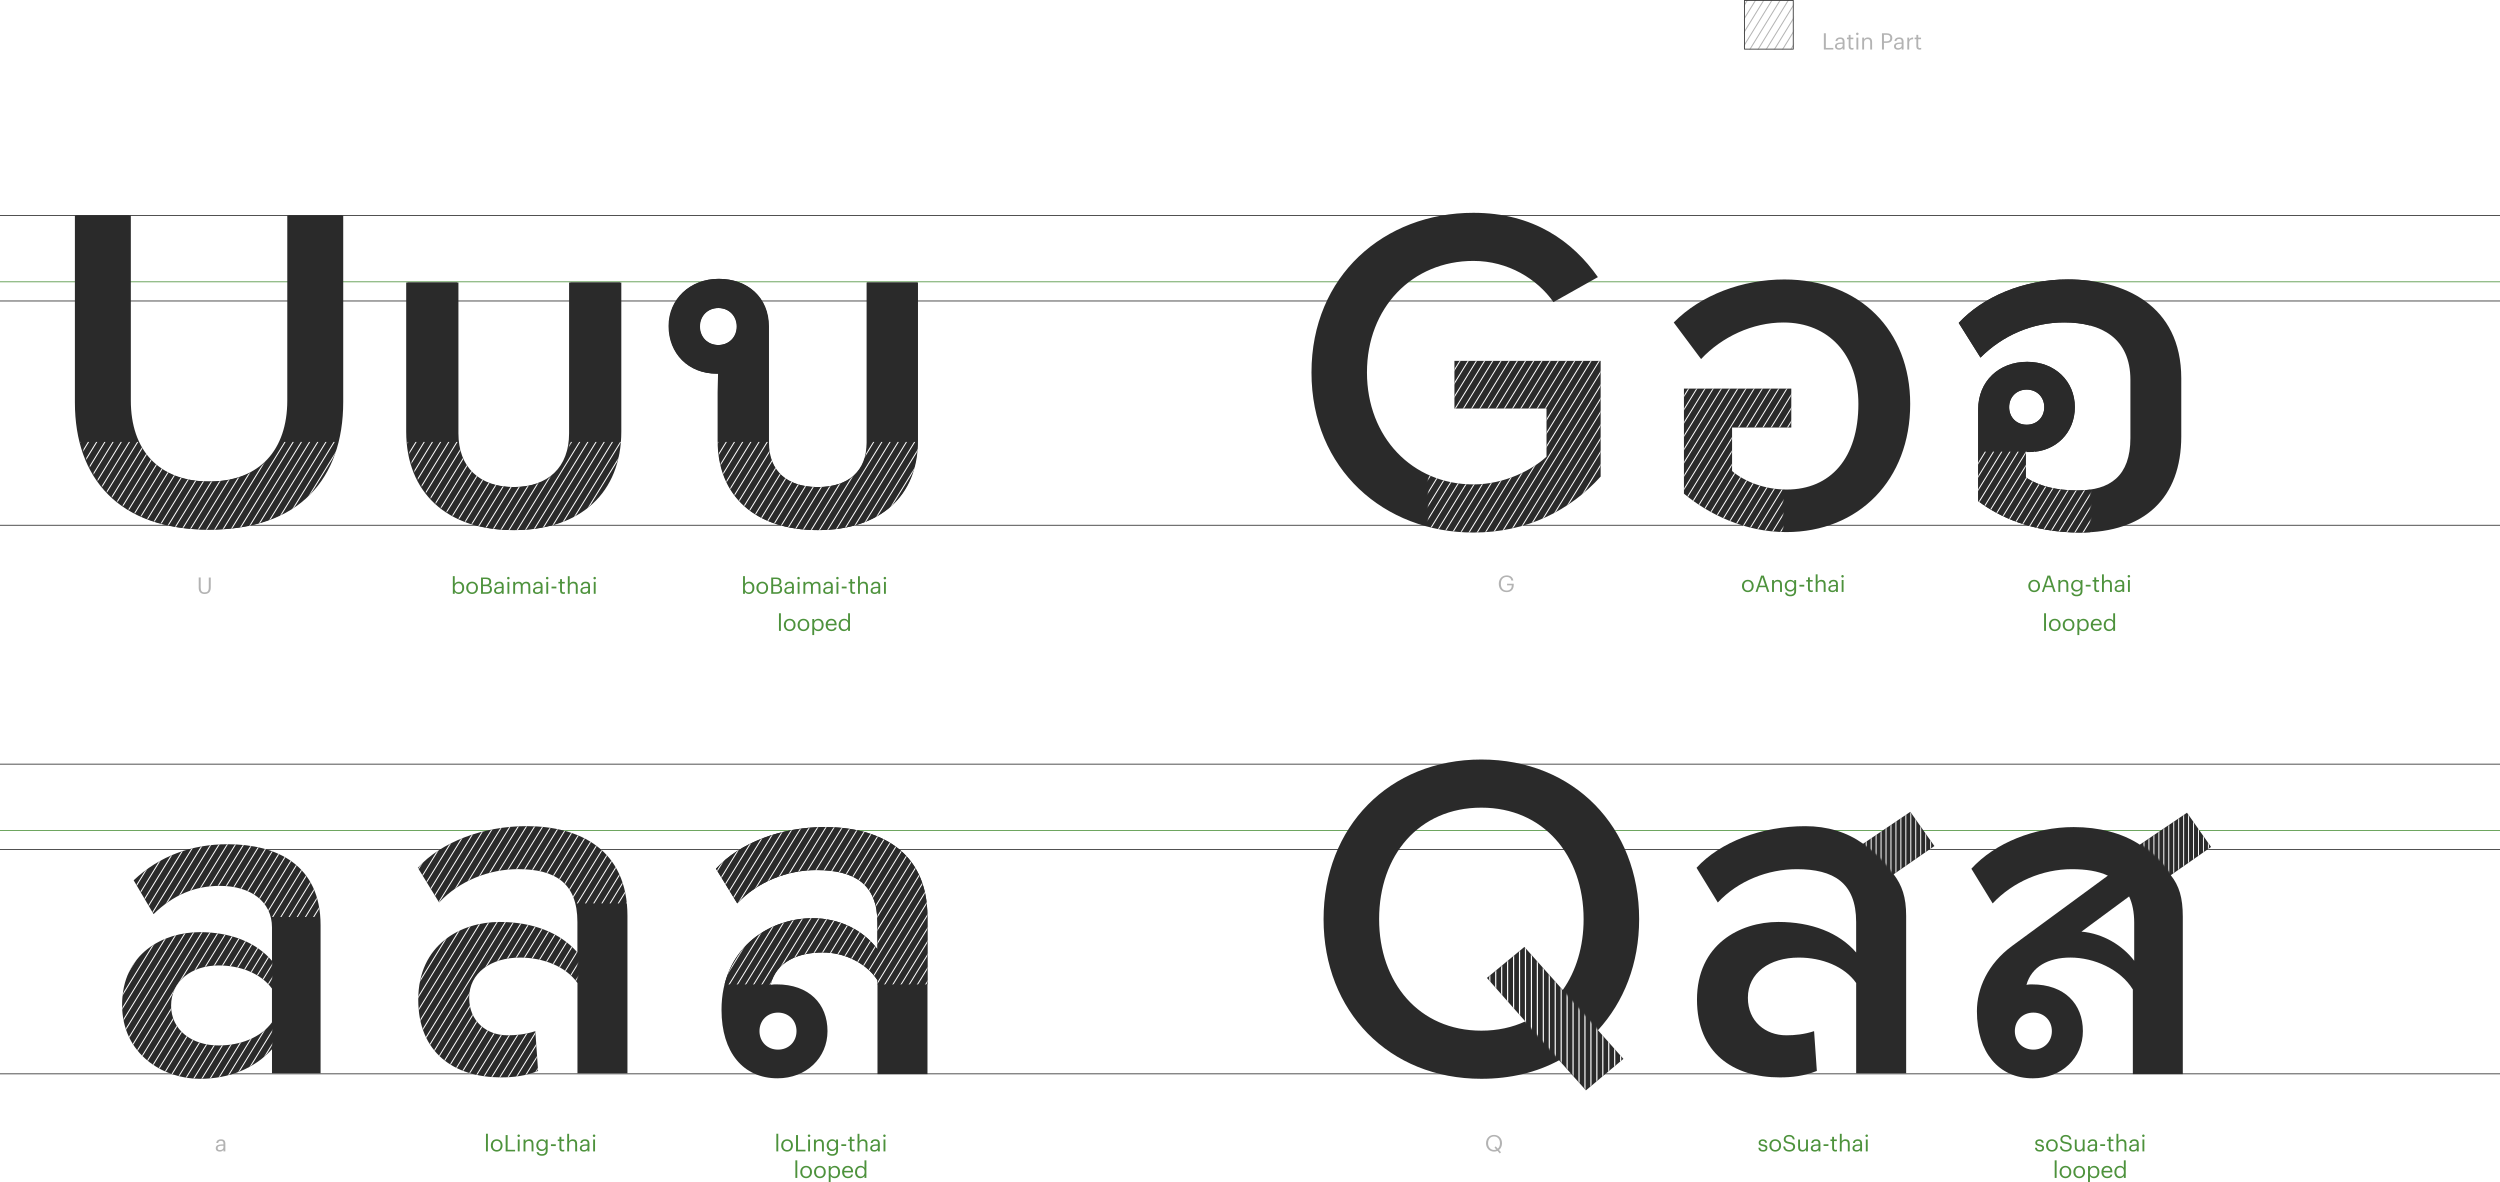 <svg fill="none" height="908" viewBox="0 0 1920 908" width="1920" xmlns="http://www.w3.org/2000/svg" xmlns:xlink="http://www.w3.org/1999/xlink"><rect x="0" y="0" width="1920" height="908" fill="#333333" stroke="none"/><clipPath id="a"><path d="m0 0h1920v908h-1920z"/></clipPath><mask id="b" height="111" maskUnits="userSpaceOnUse" width="106" x="1141" y="727"><path d="m1170.83 727.364-28.96 23.823 76.16 86.134 28.96-24.072z" fill="#fff"/></mask><mask id="c" height="49" maskUnits="userSpaceOnUse" width="56" x="1430" y="623"><path d="m1430.71 647.915c10.97 7.484 18.21 16.09 23.49 23.648l31.31-21.702-18.58-26.591z" fill="#fff"/></mask><mask id="d" height="195" maskUnits="userSpaceOnUse" width="389" x="93" y="634"><path d="m481.807 703.443c0-51.187-36.968-68.947-77.478-68.947-33.401 0-65.381 12.073-83.515 31.979l16.338 26.641c15.641-16.713 38.39-25.594 60.766-25.594 28.063 0 45.499 10.303 45.499 40.511v-4.615h38.39m-273.02 5.189h37.317c-.948-44.652-33.875-60.242-71.342-60.242-27.365 0-52.234 8.88-72.14 27.714l15.291 25.942c14.917-14.568 31.63-21.677 50.812-21.677 23.099 0 39.139 11.4 40.062 30.258zm-115.046 63.06c0 38.016 31.63 56.849 59.693 56.849 22.7 0 42.207-8.132 55.353-22.65v-20.604c-8.557 11.649-24.496 17.661-40.785 17.661-20.979 0-36.594-12.074-36.594-30.558 0-18.833 15.64-30.906 36.594-30.906 16.289 0 32.228 6.012 40.785 17.661v-21.303c-12.448-14.518-32.304-21.952-55.353-21.952-28.063 0-59.693 16.339-59.693 55.802zm227.447-3.916c0 40.859 27.713 59.692 63.609 59.692 9.229 0 18.833-1.072 28.437-4.964l-2.12-30.557c-7.459 2.495-14.917 3.193-21.328 3.193-15.99 0-29.485-10.651-29.485-28.786 0-19.183 16.713-30.907 39.089-30.907 17.76 0 35.147 6.735 44.027 19.507v-23.448c-13.146-15.266-34.474-23.423-59.668-23.423-29.859 0-62.561 17.411-62.561 59.693z" fill="#fff"/></mask><mask id="e" height="195" maskUnits="userSpaceOnUse" width="389" x="93" y="634"><path d="m481.807 703.443c0-51.187-36.968-68.947-77.478-68.947-33.401 0-65.381 12.073-83.515 31.979l16.338 26.641c15.641-16.713 38.39-25.594 60.766-25.594 28.063 0 45.499 10.303 45.499 40.511v-4.615h38.39m-273.02 5.189h37.317c-.948-44.652-33.875-60.242-71.342-60.242-27.365 0-52.234 8.88-72.14 27.714l15.291 25.942c14.917-14.568 31.63-21.677 50.812-21.677 23.099 0 39.139 11.4 40.062 30.258zm-115.046 63.06c0 38.016 31.63 56.849 59.693 56.849 22.7 0 42.207-8.132 55.353-22.65v-20.604c-8.557 11.649-24.496 17.661-40.785 17.661-20.979 0-36.594-12.074-36.594-30.558 0-18.833 15.64-30.906 36.594-30.906 16.289 0 32.228 6.012 40.785 17.661v-21.303c-12.448-14.518-32.304-21.952-55.353-21.952-28.063 0-59.693 16.339-59.693 55.802zm227.447-3.916c0 40.859 27.713 59.692 63.609 59.692 9.229 0 18.833-1.072 28.437-4.964l-2.12-30.557c-7.459 2.495-14.917 3.193-21.328 3.193-15.99 0-29.485-10.651-29.485-28.786 0-19.183 16.713-30.907 39.089-30.907 17.76 0 35.147 6.735 44.027 19.507v-23.448c-13.146-15.266-34.474-23.423-59.668-23.423-29.859 0-62.561 17.411-62.561 59.693z" fill="#fff"/></mask><mask id="f" height="195" maskUnits="userSpaceOnUse" width="389" x="93" y="634"><path d="m481.807 703.443c0-51.187-36.968-68.947-77.478-68.947-33.401 0-65.381 12.073-83.515 31.979l16.338 26.641c15.641-16.713 38.39-25.594 60.766-25.594 28.063 0 45.499 10.303 45.499 40.511v-4.615h38.39m-273.02 5.189h37.317c-.948-44.652-33.875-60.242-71.342-60.242-27.365 0-52.234 8.88-72.14 27.714l15.291 25.942c14.917-14.568 31.63-21.677 50.812-21.677 23.099 0 39.139 11.4 40.062 30.258zm-115.046 63.06c0 38.016 31.63 56.849 59.693 56.849 22.7 0 42.207-8.132 55.353-22.65v-20.604c-8.557 11.649-24.496 17.661-40.785 17.661-20.979 0-36.594-12.074-36.594-30.558 0-18.833 15.64-30.906 36.594-30.906 16.289 0 32.228 6.012 40.785 17.661v-21.303c-12.448-14.518-32.304-21.952-55.353-21.952-28.063 0-59.693 16.339-59.693 55.802zm227.447-3.916c0 40.859 27.713 59.692 63.609 59.692 9.229 0 18.833-1.072 28.437-4.964l-2.12-30.557c-7.459 2.495-14.917 3.193-21.328 3.193-15.99 0-29.485-10.651-29.485-28.786 0-19.183 16.713-30.907 39.089-30.907 17.76 0 35.147 6.735 44.027 19.507v-23.448c-13.146-15.266-34.474-23.423-59.668-23.423-29.859 0-62.561 17.411-62.561 59.693z" fill="#fff"/></mask><mask id="g" height="195" maskUnits="userSpaceOnUse" width="389" x="93" y="634"><path d="m481.807 703.443c0-51.187-36.968-68.947-77.478-68.947-33.401 0-65.381 12.073-83.515 31.979l16.338 26.641c15.641-16.713 38.39-25.594 60.766-25.594 28.063 0 45.499 10.303 45.499 40.511v-4.615h38.39m-273.02 5.189h37.317c-.948-44.652-33.875-60.242-71.342-60.242-27.365 0-52.234 8.88-72.14 27.714l15.291 25.942c14.917-14.568 31.63-21.677 50.812-21.677 23.099 0 39.139 11.4 40.062 30.258zm-115.046 63.06c0 38.016 31.63 56.849 59.693 56.849 22.7 0 42.207-8.132 55.353-22.65v-20.604c-8.557 11.649-24.496 17.661-40.785 17.661-20.979 0-36.594-12.074-36.594-30.558 0-18.833 15.64-30.906 36.594-30.906 16.289 0 32.228 6.012 40.785 17.661v-21.303c-12.448-14.518-32.304-21.952-55.353-21.952-28.063 0-59.693 16.339-59.693 55.802zm227.447-3.916c0 40.859 27.713 59.692 63.609 59.692 9.229 0 18.833-1.072 28.437-4.964l-2.12-30.557c-7.459 2.495-14.917 3.193-21.328 3.193-15.99 0-29.485-10.651-29.485-28.786 0-19.183 16.713-30.907 39.089-30.907 17.76 0 35.147 6.735 44.027 19.507v-23.448c-13.146-15.266-34.474-23.423-59.668-23.423-29.859 0-62.561 17.411-62.561 59.693z" fill="#fff"/></mask><mask id="h" height="38" maskUnits="userSpaceOnUse" width="39" x="1339" y="0"><path d="m1339.81.299v37.417h37.42v-37.417z" fill="#fff"/></mask><mask id="i" height="132" maskUnits="userSpaceOnUse" width="280" x="1096" y="277"><path d="m1330.23 328.323h45.48v-29.859h-82.45v80.671c18.69 15.566 45.8 28.737 76.09 29.435v-32.752c-15.65-.649-30.06-6.386-39.12-14.094zm-100.93 37.691v-88.853h-112.3v36.594h70.72v36.968c-10.65 9.953-31.98 21.328-56.15 21.328-12.62 0-24.32-2.694-34.75-7.508v40.036c11.03 2.894 22.68 4.415 34.75 4.415 41.24 0 74.26-17.062 97.73-42.98z" fill="#fff"/></mask><mask id="j" height="243" maskUnits="userSpaceOnUse" width="647" x="58" y="165"><path d="m161.243 406.774c68.573 0 102.348-39.088 102.348-98.083v-143.208h-41.932v142.136c0 37.666-20.979 62.187-60.416 62.187-39.812 0-60.766-24.521-60.766-62.187v-142.136h-41.932v143.583c0 58.271 33.775 97.708 102.698 97.708zm233.832.35c50.813 0 82.093-28.787 82.093-75.708v-114.422h-39.088v115.844c0 25.943-15.99 41.234-43.005 41.234s-43.005-15.291-43.005-41.234v-115.844h-39.088v114.422c0 46.921 31.28 75.708 82.093 75.708zm233.159 0c47.619 0 76.755-25.943 76.755-68.599v-121.531h-39.088v122.953c0 21.677-13.87 34.125-37.667 34.125s-37.667-12.448-37.667-34.125v-89.202c0-22.376-16.339-36.594-38.39-36.594-22.026 0-38.39 15.64-38.39 36.244 0 20.954 14.917 36.594 36.968 36.594h1.073c0 3.917-.349 8.532-.349 14.219v37.342c0 42.631 29.135 68.574 76.755 68.574zm-90.625-156.354c0-8.182 6.037-14.219 14.219-14.219s14.218 6.037 14.218 14.219-6.036 14.218-14.218 14.218-14.219-6.036-14.219-14.218z" fill="#fff"/></mask><mask id="k" height="243" maskUnits="userSpaceOnUse" width="647" x="58" y="165"><path d="m161.243 406.774c68.573 0 102.348-39.088 102.348-98.083v-143.208h-41.932v142.136c0 37.666-20.979 62.187-60.416 62.187-39.812 0-60.766-24.521-60.766-62.187v-142.136h-41.932v143.583c0 58.271 33.775 97.708 102.698 97.708zm233.832.35c50.813 0 82.093-28.787 82.093-75.708v-114.422h-39.088v115.844c0 25.943-15.99 41.234-43.005 41.234s-43.005-15.291-43.005-41.234v-115.844h-39.088v114.422c0 46.921 31.28 75.708 82.093 75.708zm233.159 0c47.619 0 76.755-25.943 76.755-68.599v-121.531h-39.088v122.953c0 21.677-13.87 34.125-37.667 34.125s-37.667-12.448-37.667-34.125v-89.202c0-22.376-16.339-36.594-38.39-36.594-22.026 0-38.39 15.64-38.39 36.244 0 20.954 14.917 36.594 36.968 36.594h1.073c0 3.917-.349 8.532-.349 14.219v37.342c0 42.631 29.135 68.574 76.755 68.574zm-90.625-156.354c0-8.182 6.037-14.219 14.219-14.219s14.218 6.037 14.218 14.219-6.036 14.218-14.218 14.218-14.219-6.036-14.219-14.218z" fill="#fff"/></mask><mask id="l" height="243" maskUnits="userSpaceOnUse" width="647" x="58" y="165"><path d="m161.243 406.774c68.573 0 102.348-39.088 102.348-98.083v-143.208h-41.932v142.136c0 37.666-20.979 62.187-60.416 62.187-39.812 0-60.766-24.521-60.766-62.187v-142.136h-41.932v143.583c0 58.271 33.775 97.708 102.698 97.708zm233.832.35c50.813 0 82.093-28.787 82.093-75.708v-114.422h-39.088v115.844c0 25.943-15.99 41.234-43.005 41.234s-43.005-15.291-43.005-41.234v-115.844h-39.088v114.422c0 46.921 31.28 75.708 82.093 75.708zm233.159 0c47.619 0 76.755-25.943 76.755-68.599v-121.531h-39.088v122.953c0 21.677-13.87 34.125-37.667 34.125s-37.667-12.448-37.667-34.125v-89.202c0-22.376-16.339-36.594-38.39-36.594-22.026 0-38.39 15.64-38.39 36.244 0 20.954 14.917 36.594 36.968 36.594h1.073c0 3.917-.349 8.532-.349 14.219v37.342c0 42.631 29.135 68.574 76.755 68.574zm-90.625-156.354c0-8.182 6.037-14.219 14.219-14.219s14.218 6.037 14.218 14.219-6.036 14.218-14.218 14.218-14.219-6.036-14.219-14.218z" fill="#fff"/></mask><mask id="m" height="196" maskUnits="userSpaceOnUse" width="102" x="1504" y="214"><path d="m1605.35 215.722c-5.69-.749-11.48-1.123-17.19-1.123-34.48 0-65.38 13.495-83.87 33.401l16.72 26.641c17.06-17.062 39.81-27.015 64.33-27.015 7.16 0 13.92.773 20.03 2.42v-34.324m-86.16 98.756v70.369c15.99 12.074 41.58 24.172 78.18 24.172 2.72 0 5.36-.125 7.96-.275v-32.727c-3.07.449-6.32.673-9.73.673-16.34 0-29.49-3.193-39.82-9.953v-17.76c0-.35 0-1.073 0-1.771h2.5c20.98 0 35.17-15.292 35.17-34.474 0-19.906-15.29-34.823-36.59-34.823-21.68-.05-37.67 14.892-37.67 36.569zm23.8-1.771c0-7.808 5.69-13.495 13.49-13.495 7.81 0 13.5 5.687 13.5 13.495s-5.69 13.495-13.5 13.495c-7.8 0-13.49-5.687-13.49-13.495z" fill="#fff"/></mask><mask id="n" height="48" maskUnits="userSpaceOnUse" width="55" x="1644" y="624"><path d="m1644.06 648.165c10.98 7.484 18.21 16.09 23.53 23.623l30.43-21.328-18.46-26.192z" fill="#fff"/></mask><mask id="o" height="122" maskUnits="userSpaceOnUse" width="164" x="549" y="635"><path d="m712.272 756.002v-51.86c0-51.162-37.667-68.948-78.9-68.948-33.401 0-65.381 12.074-83.516 31.979l16.339 26.642c15.641-16.713 38.39-25.594 60.766-25.594 28.786 0 46.896 10.302 46.896 40.511v20.255c-11.026-14.917-29.485-23.823-49.74-23.823-29.235 0-59.144 17.187-67.6 50.813h35.371c4.416-17.486 21.004-24.496 40.037-24.496 16.713 0 33.401 8.182 41.932 21.328v3.193z" fill="#fff"/></mask><g clip-path="url(#a)"><path d="m0 0h1920v908h-1920z" fill="#fff"/><path d="m1920 403.706h-1920v-.623h1920z" fill="#2a2a2a"/><path d="m1920 231.463h-1920v-.624h1920z" fill="#2a2a2a"/><path d="m1920 165.858h-1920v-.623h1920z" fill="#2a2a2a"/><path d="m1920 216.746h-1920v-.624h1920z" fill="#4d923c"/><path d="m1920 825.023h-1920v-.624h1920z" fill="#2a2a2a"/><path d="m1920 652.78h-1920v-.624h1920z" fill="#2a2a2a"/><path d="m1920 587.175h-1920v-.623h1920z" fill="#2a2a2a"/><path d="m1920 638.063h-1920v-.624h1920z" fill="#4d923c"/><path d="m160.219 406.774c68.598 0 102.349-39.088 102.349-98.083v-143.208h-41.933v142.136c0 37.666-20.953 62.187-60.416 62.187-39.812 0-60.765-24.521-60.765-62.187v-142.136h-41.932v143.583c0 58.271 33.775 97.708 102.698 97.708zm233.833.35c50.812 0 82.093-28.787 82.093-75.708v-114.422h-39.089v115.844c0 25.943-15.989 41.234-43.004 41.234-27.016 0-43.005-15.291-43.005-41.234v-115.844h-39.089v114.422c.025 46.921 31.281 75.708 82.094 75.708zm233.832 0c47.62 0 76.755-25.943 76.755-68.599v-121.531h-39.088v122.953c0 21.677-13.87 34.125-37.667 34.125s-37.667-12.448-37.667-34.125v-89.202c0-22.376-16.338-36.594-38.39-36.594-22.026 0-38.39 15.64-38.39 36.244 0 20.954 14.917 36.594 36.968 36.594h1.073c0 3.917-.349 8.532-.349 14.219v37.342c0 42.631 29.135 68.574 76.755 68.574zm-90.599-156.354c0-8.182 6.036-14.219 14.218-14.219s14.219 6.037 14.219 14.219-6.037 14.218-14.219 14.218-14.218-6.036-14.218-14.218z" fill="#2a2a2a"/><path d="m208.887 712.323v25.594c-12.448-14.568-32.329-22.027-55.428-22.027-28.062 0-59.692 16.339-59.692 55.802 0 38.016 31.63 56.849 59.692 56.849 22.75 0 42.282-8.182 55.428-22.75v18.485h37.317v-113.724c0-46.197-33.401-62.187-71.417-62.187-27.364 0-52.234 8.88-72.14 27.714l15.291 25.942c14.917-14.568 31.63-21.677 50.813-21.677 23.797-.025 40.136 12.073 40.136 31.979zm-77.479 60.042c0-18.833 15.641-30.906 36.594-30.906 16.339 0 32.329 6.037 40.86 17.761v25.942c-8.531 11.724-24.521 17.761-40.86 17.761-20.953 0-36.594-12.073-36.594-30.558zm312.035-64.307v23.448c-13.146-15.291-34.474-23.448-59.693-23.448-29.859 0-62.537 17.411-62.537 59.693 0 40.859 27.714 59.693 63.609 59.693 9.23 0 18.834-1.073 28.437-4.964l-2.12-30.558c-7.458 2.495-14.917 3.193-21.328 3.193-15.989 0-29.484-10.651-29.484-28.786 0-19.183 16.713-30.907 39.088-30.907 17.761 0 35.172 6.76 44.077 19.532v69.297h38.39v-120.833c0-51.162-36.968-68.947-77.478-68.947-33.401 0-65.38 12.073-83.515 31.979l16.339 26.641c15.64-16.713 38.39-25.593 60.765-25.593 28.038.049 45.45 10.352 45.45 40.56z" fill="#2a2a2a"/><path d="m1131.57 408.995c41.23 0 74.26-17.062 97.73-43.005v-88.853h-112.3v36.594h70.72v36.968c-10.65 9.953-31.98 21.328-56.15 21.328-46.9 0-81.74-36.245-81.74-86.01 0-49.74 34.82-85.635 81.74-85.635 26.64 0 49.04 13.869 61.49 31.63l34.12-19.183c-19.18-27.364-49.39-49.391-95.58-49.391-68.58 0-124.38 48.343-124.38 122.604-.02 74.286 55.78 122.953 124.35 122.953zm240.22-.349c55.8 0 95.24-40.161 95.24-98.432 0-56.5-38.74-95.589-96.66-95.589-31.98 0-63.96 11.724-84.94 33.052l20.98 28.088c15.99-17.062 39.44-28.088 63.26-28.088 35.17 0 57.57 25.219 57.57 62.537 0 41.583-21.33 65.754-55.08 65.754-16.71 0-32.33-6.037-41.93-14.219v-33.426h45.48v-29.858h-82.45v80.671c19.19 16.015 47.27 29.51 78.53 29.51z" fill="#2a2a2a"/><path d="m1597.39 408.994c49.76 0 77.83-26.641 77.83-73.911v-44.427c0-56.874-44.78-76.056-87.06-76.056-34.47 0-65.38 13.495-83.87 33.401l16.72 26.641c17.06-17.063 39.81-27.015 64.33-27.015 28.44 0 50.81 12.073 50.81 44.077v44.776c0 29.135-15.64 40.161-40.51 40.161-16.34 0-29.48-3.193-39.81-9.953v-17.761c0-.349 0-1.072 0-1.771h2.5c20.97 0 35.17-15.291 35.17-34.473 0-19.906-15.29-34.823-36.6-34.823-21.67 0-37.66 14.917-37.66 36.594v70.369c15.96 12.098 41.55 24.171 78.15 24.171zm-54.38-96.287c0-7.807 5.69-13.495 13.49-13.495 7.81 0 13.5 5.688 13.5 13.495 0 7.808-5.69 13.496-13.5 13.496-7.8 0-13.49-5.688-13.49-13.496z" fill="#2a2a2a"/><path d="m1141.95 751.037 29.48 33.401c-9.95 4.615-21.33 7.11-33.75 7.11-47.97 0-78.52-36.969-78.52-85.636 0-49.041 30.55-85.635 78.52-85.635 47.62 0 78.53 36.594 78.53 85.635 0 20.979-5.69 39.812-15.99 54.38l-29.49-33.052zm-125.45-45.125c0 70.719 50.11 122.604 121.18 122.604 22.4 0 42.66-4.964 59.69-14.219l20.61 23.099 28.79-24.171-19.54-22.027c19.91-21.677 31.63-51.161 31.63-85.286 0-70.718-50.11-122.603-121.18-122.603s-121.18 51.885-121.18 122.603zm409.02 2.145v23.449c-13.15-15.292-34.47-23.449-59.69-23.449-29.86 0-62.54 17.412-62.54 59.693 0 40.86 27.71 59.693 63.61 59.693 9.23 0 18.83-1.072 28.44-4.964l-2.12-30.557c-7.46 2.494-14.92 3.193-21.33 3.193-15.99 0-29.51-10.652-29.51-28.787 0-19.182 16.71-30.906 39.09-30.906 17.76 0 35.17 6.76 44.07 19.532v69.296h38.39v-120.832c0-14.568-3.19-23.448-9.6-31.979l31.28-21.677-18.48-26.292-36.25 24.52c-12.44-8.88-27.36-13.495-44.42-13.495-33.4 0-65.38 12.074-83.52 31.979l16.34 26.642c15.64-16.713 38.39-25.594 60.77-25.594 28.06.025 45.47 10.327 45.47 40.535z" fill="#2a2a2a"/><path d="m157.101 456.19c-2.868 0-4.49-1.672-4.49-4.715v-7.957h1.522v7.782c0 2.62.923 3.642 3.018 3.642 1.996 0 3.193-.798 3.193-3.866v-7.533h1.522v7.757c0 3.019-1.547 4.89-4.765 4.89z" fill="#b3b3b3"/><path d="m168.75 884.443c-1.696 0-3.043-.823-3.043-2.694 0-2.12 2.245-2.844 4.59-2.844h1.322v-.673c0-1.447-.574-2.071-1.971-2.071-1.272 0-1.97.524-2.095 1.647h-1.447c.2-2.071 1.846-2.844 3.617-2.844 1.746 0 3.343.723 3.343 3.268v6.036h-1.447v-1.147c-.699.873-1.522 1.322-2.869 1.322zm1.597-4.515c-1.846 0-3.193.449-3.193 1.796 0 .948.449 1.546 1.746 1.546 1.547 0 2.719-.798 2.719-2.195v-1.147z" fill="#b3b3b3"/><path d="m1457.62 38.19c-1.69 0-3.04-.823-3.04-2.694 0-2.12 2.25-2.844 4.59-2.844h1.32v-.673c0-1.447-.55-2.071-1.97-2.071-1.27 0-1.97.524-2.09 1.646h-1.45c.2-2.071 1.85-2.844 3.62-2.844 1.74 0 3.34.723 3.34 3.268v6.037h-1.45v-1.147c-.7.873-1.52 1.322-2.87 1.322zm1.6-4.515c-1.85 0-3.19.449-3.19 1.796 0 .948.45 1.547 1.74 1.547 1.55 0 2.72-.798 2.72-2.22v-1.147h-1.27m-46.92 4.54c-1.7 0-3.04-.823-3.04-2.694 0-2.12 2.24-2.844 4.59-2.844h1.32v-.673c0-1.447-.55-2.071-1.97-2.071-1.28 0-1.97.524-2.1 1.646h-1.45c.2-2.071 1.85-2.844 3.62-2.844 1.75 0 3.34.723 3.34 3.268v6.037h-1.44v-1.147c-.7.873-1.52 1.322-2.87 1.322zm1.6-4.515c-1.85 0-3.2.449-3.2 1.796 0 .948.45 1.547 1.75 1.547 1.55 0 2.72-.798 2.72-2.22v-1.147h-1.27m60.34 4.49c-1.67 0-2.47-.973-2.47-2.42v-5.638h-1.32v-1.222h1.32v-2.071h1.44v2.071h2.15v1.222h-2.15v5.488c0 .898.4 1.322 1.15 1.322.45 0 .8-.075 1.12-.2v1.222c-.3.15-.64.225-1.24.225zm-51.99 0c-1.67 0-2.47-.973-2.47-2.42v-5.638h-1.32v-1.222h1.32v-2.071h1.45v2.071h2.14v1.222h-2.14v5.488c0 .898.4 1.322 1.15 1.322.45 0 .79-.075 1.12-.2v1.222c-.3.15-.65.225-1.25.225zm44-.1h-1.44v-9.155h1.44v1.646c.58-1.023 1.38-1.746 3.02-1.796v1.372c-1.84.075-3.02.673-3.02 2.918zm-19.38 0h-1.52v-12.522h3.54c2.4 0 4.39 1.048 4.39 3.667v.05c0 2.669-1.99 3.692-4.39 3.692h-2.02zm0-11.3v4.989h2.15c1.79 0 2.74-.873 2.74-2.494v-.075c0-1.771-1.05-2.445-2.74-2.445h-2.15m-9.1 11.325h-1.45v-5.737c0-1.621-.67-2.32-2.14-2.32-1.35 0-2.57.848-2.57 2.494v5.563h-1.45v-9.155h1.45v1.447c.42-.848 1.44-1.597 2.94-1.597 1.9 0 3.22 1.023 3.22 3.692zm-10.6 0h-1.45v-9.155h1.45zm-19.19 0h-7.26v-12.522h1.53v11.275h5.73zm18.44-11.075c-.53 0-.98-.449-.98-.973 0-.524.43-.973.98-.973.52 0 .97.449.97.973-.02.524-.45.973-.97.973z" fill="#b3b3b3"/><path d="m1151.85 885.84-1.75-1.971c-.77.374-1.67.574-2.62.574-3.69 0-6.21-2.844-6.21-6.336v-.15c0-3.542 2.5-6.361 6.16-6.361 3.67 0 6.12 2.794 6.12 6.311v.15c0 2.12-.88 3.966-2.35 5.139l1.57 1.746zm-4.42-13.022c-2.91 0-4.59 2.146-4.59 5.114v.15c0 3.018 2.02 5.089 4.62 5.089.62 0 1.2-.1 1.72-.325l-1.4-1.571.93-.898 1.59 1.796c1.08-.898 1.67-2.37 1.67-4.141v-.15c0-2.769-1.64-5.064-4.54-5.064z" fill="#b3b3b3"/><path d="m1157.14 454.768c-3.84 0-6.06-2.669-6.06-6.336v-.15c0-3.667 2.47-6.386 6.06-6.386 2.49 0 4.71 1.148 5.09 3.967h-1.52c-.35-1.996-1.73-2.769-3.55-2.769-2.87 0-4.51 2.095-4.51 5.163v.15c0 3.093 1.55 5.139 4.49 5.139 2.72 0 3.89-1.771 3.94-3.991h-3.67v-1.248h5.14v.923c0 3.617-2.22 5.538-5.41 5.538z" fill="#b3b3b3"/><g fill="#4d923c"><path d="m448.807 456.19c-1.697 0-3.044-.823-3.044-2.694 0-2.121 2.245-2.844 4.59-2.844h1.322v-.673c0-1.447-.573-2.071-1.97-2.071-1.273 0-1.971.524-2.096 1.647h-1.447c.2-2.096 1.846-2.844 3.617-2.844 1.747 0 3.343.723 3.343 3.268v6.036h-1.447v-1.147c-.698.873-1.521 1.322-2.868 1.322zm1.596-4.515c-1.846 0-3.193.449-3.193 1.796 0 .948.449 1.546 1.746 1.546 1.547 0 2.719-.798 2.719-2.195v-1.147zm-38.041 4.515c-1.696 0-3.043-.823-3.043-2.694 0-2.121 2.245-2.844 4.59-2.844h1.322v-.673c0-1.447-.574-2.071-1.971-2.071-1.272 0-1.97.524-2.095 1.647h-1.447c.2-2.096 1.846-2.844 3.617-2.844 1.746 0 3.343.723 3.343 3.268v6.036h-1.447v-1.147c-.699.873-1.522 1.322-2.869 1.322zm1.597-4.515c-1.846 0-3.193.449-3.193 1.796 0 .948.449 1.546 1.721 1.546 1.547 0 2.719-.798 2.719-2.195v-1.147zm-31.456 4.515c-1.696 0-3.043-.823-3.043-2.694 0-2.121 2.245-2.844 4.59-2.844h1.322v-.673c0-1.447-.549-2.071-1.971-2.071-1.272 0-1.97.524-2.095 1.647h-1.447c.2-2.096 1.846-2.844 3.617-2.844 1.746 0 3.343.723 3.343 3.268v6.036h-1.447v-1.147c-.698.873-1.522 1.322-2.869 1.322zm1.597-4.515c-1.846 0-3.193.449-3.193 1.796 0 .948.449 1.546 1.746 1.546 1.547 0 2.719-.798 2.719-2.195v-1.147zm-21.552 4.515c-2.62 0-4.49-1.971-4.49-4.665v-.149c0-2.744 1.895-4.665 4.49-4.665 2.594 0 4.49 1.896 4.49 4.665v.149c.025 2.744-1.871 4.665-4.49 4.665zm.025-8.257c-1.846 0-2.994 1.372-2.994 3.467v.15c0 2.095 1.148 3.442 2.994 3.442 1.845 0 2.993-1.372 2.993-3.442v-.125c0-2.145-1.173-3.492-2.993-3.492zm-10.253 8.257c-1.496 0-2.569-.749-3.093-1.671v1.496h-1.447v-13.545h1.447v5.912c.524-.898 1.771-1.696 3.093-1.696 2.395 0 4.166 1.746 4.166 4.615v.149c0 2.819-1.646 4.74-4.166 4.74zm-.149-8.257c-1.697 0-2.994 1.123-2.994 3.467v.15c0 2.345 1.222 3.442 3.019 3.442 1.82 0 2.793-1.222 2.793-3.442v-.15c0-2.319-1.297-3.467-2.818-3.467zm80.446 8.207c-1.671 0-2.469-.973-2.469-2.42v-5.637h-1.322v-1.222h1.322v-2.096h1.447v2.096h2.145v1.222h-2.145v5.488c0 .898.399 1.322 1.147 1.322.449 0 .798-.075 1.123-.2v1.222c-.3.15-.649.225-1.248.225zm24.845-.1h-1.446v-9.155h1.446zm-13.794 0h-1.447v-5.737c0-1.622-.673-2.32-2.145-2.32-1.347 0-2.544.848-2.544 2.494v5.563h-1.447v-13.545h1.447v5.837c.424-.848 1.446-1.621 2.943-1.621 1.896 0 3.218 1.023 3.218 3.692v5.637m-22.675 0h-1.447v-9.155h1.447zm-13.794 0h-1.447v-5.787c0-1.621-.674-2.27-1.946-2.27-1.197 0-2.419.798-2.419 2.445v5.612h-1.447v-5.787c0-1.621-.674-2.27-1.946-2.27-1.197 0-2.42.798-2.42 2.445v5.612h-1.446v-9.155h1.446v1.397c.424-.848 1.422-1.546 2.744-1.546 1.173 0 2.22.499 2.669 1.721.624-1.197 1.996-1.721 3.143-1.721 1.647 0 3.094.973 3.094 3.642v5.662m-16.09 0h-1.447v-9.155h1.447zm-17.436 0h-4.291v-12.522h3.767c2.32 0 4.016.773 4.016 3.243v.075c0 1.147-.449 2.145-1.896 2.644 1.821.449 2.495 1.372 2.495 2.993v.075c.025 2.345-1.597 3.492-4.091 3.492zm-2.819-5.887v4.665h2.769c1.821 0 2.669-.798 2.669-2.32v-.075c0-1.546-.848-2.27-2.869-2.27zm0-5.463v4.266h2.27c1.846 0 2.544-.674 2.544-2.195v-.075c0-1.422-.823-1.996-2.569-1.996zm56.4 7.209h-3.741v-1.372h3.741zm29.41-6.934c-.524 0-.973-.424-.973-.973 0-.524.449-.973.973-.973s.973.424.973.973c-.025.524-.449.973-.973.973zm-36.469 0c-.524 0-.973-.424-.973-.973 0-.524.449-.973.973-.973s.973.424.973.973c0 .524-.449.973-.973.973zm-29.834 0c-.524 0-.973-.424-.973-.973 0-.524.424-.973.973-.973.524 0 .973.424.973.973-.025.524-.449.973-.973.973z"/><path d="m671.687 456.19c-1.697 0-3.044-.823-3.044-2.694 0-2.121 2.245-2.844 4.59-2.844h1.322v-.673c0-1.447-.574-2.071-1.97-2.071-1.273 0-1.971.524-2.096 1.647h-1.447c.2-2.096 1.846-2.844 3.617-2.844 1.747 0 3.343.723 3.343 3.268v6.036h-1.447v-1.147c-.698.873-1.521 1.322-2.868 1.322zm1.596-4.515c-1.846 0-3.193.449-3.193 1.796 0 .948.449 1.546 1.746 1.546 1.547 0 2.719-.798 2.719-2.195v-1.147zm-38.041 4.515c-1.696 0-3.043-.823-3.043-2.694 0-2.121 2.245-2.844 4.59-2.844h1.322v-.673c0-1.447-.574-2.071-1.971-2.071-1.272 0-1.97.524-2.095 1.647h-1.447c.2-2.096 1.846-2.844 3.617-2.844 1.746 0 3.343.723 3.343 3.268v6.036h-1.447v-1.147c-.724.873-1.522 1.322-2.869 1.322zm1.572-4.515c-1.846 0-3.193.449-3.193 1.796 0 .948.449 1.546 1.746 1.546 1.547 0 2.719-.798 2.719-2.195v-1.147zm-31.431 4.515c-1.696 0-3.043-.823-3.043-2.694 0-2.121 2.245-2.844 4.59-2.844h1.322v-.673c0-1.447-.549-2.071-1.971-2.071-1.247 0-1.97.524-2.095 1.647h-1.447c.2-2.096 1.846-2.844 3.617-2.844 1.746 0 3.343.723 3.343 3.268v6.036h-1.447v-1.147c-.698.873-1.522 1.322-2.869 1.322zm1.597-4.515c-1.846 0-3.193.449-3.193 1.796 0 .948.449 1.546 1.746 1.546 1.547 0 2.719-.798 2.719-2.195v-1.147zm-21.577 4.515c-2.62 0-4.49-1.971-4.49-4.665v-.149c0-2.744 1.92-4.665 4.49-4.665 2.594 0 4.49 1.896 4.49 4.665v.149c.05 2.744-1.871 4.665-4.49 4.665zm.025-8.257c-1.846 0-2.994 1.372-2.994 3.467v.15c0 2.095 1.148 3.442 2.994 3.442 1.845 0 2.993-1.372 2.993-3.442v-.125c0-2.145-1.173-3.492-2.993-3.492zm-10.228 8.257c-1.497 0-2.569-.749-3.093-1.671v1.496h-1.447v-13.545h1.447v5.912c.524-.898 1.771-1.696 3.093-1.696 2.395 0 4.166 1.746 4.166 4.615v.149c0 2.819-1.646 4.74-4.166 4.74zm-.175-8.257c-1.696 0-2.993 1.123-2.993 3.467v.15c0 2.345 1.222 3.442 3.018 3.442 1.821 0 2.794-1.222 2.794-3.442v-.15c0-2.319-1.272-3.467-2.819-3.467zm80.472 8.207c-1.671 0-2.469-.973-2.469-2.42v-5.637h-1.322v-1.222h1.322v-2.096h1.447v2.096h2.145v1.222h-2.145v5.488c0 .898.399 1.322 1.147 1.322.449 0 .798-.075 1.123-.2v1.222c-.3.15-.674.225-1.248.225zm24.845-.1h-1.446v-9.155h1.446zm-13.819 0h-1.447v-5.737c0-1.622-.673-2.32-2.145-2.32-1.347 0-2.544.848-2.544 2.494v5.563h-1.447v-13.545h1.447v5.837c.424-.848 1.446-1.621 2.943-1.621 1.896 0 3.218 1.023 3.218 3.692v5.637m-22.675 0h-1.447v-9.155h1.447zm-13.794 0h-1.447v-5.787c0-1.621-.674-2.27-1.946-2.27-1.197 0-2.419.798-2.419 2.445v5.612h-1.447v-5.787c0-1.621-.674-2.27-1.946-2.27-1.197 0-2.42.798-2.42 2.445v5.612h-1.446v-9.155h1.446v1.397c.424-.848 1.422-1.546 2.744-1.546 1.173 0 2.22.499 2.669 1.721.624-1.197 1.996-1.721 3.143-1.721 1.647 0 3.094.973 3.094 3.642v5.662m-16.065 0h-1.447v-9.155h1.447zm-17.461 0h-4.291v-12.522h3.767c2.32 0 4.016.773 4.016 3.243v.075c0 1.147-.449 2.145-1.896 2.644 1.821.449 2.495 1.372 2.495 2.993v.075c.025 2.345-1.572 3.492-4.091 3.492zm-2.794-5.887v4.665h2.769c1.821 0 2.669-.798 2.669-2.32v-.075c0-1.546-.848-2.27-2.869-2.27zm0-5.463v4.266h2.27c1.846 0 2.544-.674 2.544-2.195v-.075c0-1.422-.823-1.996-2.569-1.996zm56.4 7.209h-3.742v-1.372h3.742zm29.385-6.934c-.524 0-.973-.424-.973-.973 0-.524.449-.973.973-.973s.973.424.973.973c0 .524-.424.973-.973.973zm-36.444 0c-.524 0-.973-.424-.973-.973 0-.524.449-.973.973-.973s.973.424.973.973c0 .524-.449.973-.973.973zm-29.859 0c-.524 0-.973-.424-.973-.973 0-.524.424-.973.973-.973.524 0 .973.424.973.973 0 .524-.449.973-.973.973z"/><path d="m625.291 487.72h-1.447v-12.348h1.447v1.547c.524-.898 1.771-1.696 3.093-1.696 2.395 0 4.166 1.746 4.166 4.614v.15c0 2.794-1.646 4.739-4.166 4.739-1.496 0-2.569-.748-3.093-1.671zm2.944-11.3c-1.697 0-2.994 1.122-2.994 3.467v.15c0 2.345 1.223 3.442 3.019 3.442 1.821 0 2.793-1.222 2.793-3.442v-.15c0-2.295-1.272-3.467-2.818-3.467zm19.98 8.281c-2.394 0-4.14-1.696-4.14-4.539v-.15c0-2.794 1.746-4.789 4.265-4.789 1.522 0 2.47.723 2.993 1.621v-5.837h1.447v13.52h-1.447v-1.572c-.498.898-1.796 1.746-3.118 1.746zm.275-8.281c-1.821 0-2.919 1.272-2.919 3.492v.15c0 2.32 1.247 3.417 2.794 3.417 1.696 0 3.018-1.122 3.018-3.467v-.15c.025-2.32-1.097-3.442-2.893-3.442zm-9.928 8.281c-2.595 0-4.44-1.82-4.44-4.639v-.15c0-2.769 1.771-4.689 4.29-4.689 2.12 0 4.116 1.272 4.116 4.539v.474h-6.91c.075 2.071 1.073 3.243 2.944 3.243 1.422 0 2.245-.524 2.444-1.596h1.472c-.324 1.846-1.846 2.818-3.916 2.818zm-.125-8.281c-1.497 0-2.494 1.023-2.744 2.644h5.363c-.149-1.871-1.122-2.644-2.619-2.644zm-21.378 8.281c-2.619 0-4.49-1.97-4.49-4.664v-.15c0-2.744 1.921-4.664 4.49-4.664 2.595 0 4.49 1.92 4.49 4.664v.15c.025 2.744-1.87 4.664-4.49 4.664zm.025-8.281c-1.846 0-2.993 1.372-2.993 3.467v.15c0 2.095 1.147 3.442 2.993 3.442s2.994-1.372 2.994-3.442v-.125c0-2.12-1.173-3.492-2.994-3.492zm-10.601 8.281c-2.619 0-4.49-1.97-4.49-4.664v-.15c0-2.744 1.92-4.664 4.49-4.664 2.594 0 4.49 1.92 4.49 4.664v.15c.025 2.744-1.871 4.664-4.49 4.664zm.025-8.281c-1.846 0-2.994 1.372-2.994 3.467v.15c0 2.095 1.148 3.442 2.994 3.442s2.993-1.372 2.993-3.442v-.125c0-2.12-1.172-3.492-2.993-3.492zm-6.785 8.107h-1.472v-13.52h1.472z"/><path d="m1596.89 487.72h-1.45v-12.348h1.45v1.547c.52-.898 1.77-1.696 3.09-1.696 2.4 0 4.17 1.746 4.17 4.614v.15c0 2.794-1.65 4.739-4.17 4.739-1.49 0-2.57-.748-3.09-1.671zm2.94-11.3c-1.69 0-2.99 1.122-2.99 3.467v.15c0 2.345 1.22 3.442 3.02 3.442 1.82 0 2.79-1.222 2.79-3.442v-.15c0-2.295-1.27-3.467-2.82-3.467zm19.98 8.281c-2.39 0-4.14-1.696-4.14-4.539v-.15c0-2.794 1.75-4.789 4.27-4.789 1.52 0 2.47.723 2.99 1.621v-5.837h1.45v13.52h-1.45v-1.572c-.52.898-1.79 1.746-3.12 1.746zm.28-8.281c-1.82 0-2.92 1.272-2.92 3.492v.15c0 2.32 1.25 3.417 2.79 3.417 1.7 0 3.02-1.122 3.02-3.467v-.15c.03-2.32-1.09-3.442-2.89-3.442zm-9.93 8.281c-2.59 0-4.44-1.82-4.44-4.639v-.15c0-2.769 1.77-4.689 4.29-4.689 2.12 0 4.12 1.272 4.12 4.539v.474h-6.91c.07 2.071 1.07 3.243 2.94 3.243 1.42 0 2.25-.524 2.42-1.596h1.45c-.28 1.846-1.8 2.818-3.87 2.818zm-.12-8.281c-1.5 0-2.5 1.023-2.72 2.644h5.36c-.17-1.871-1.15-2.644-2.64-2.644zm-21.38 8.281c-2.62 0-4.49-1.97-4.49-4.664v-.15c0-2.744 1.92-4.664 4.49-4.664 2.59 0 4.49 1.92 4.49 4.664v.15c.02 2.744-1.87 4.664-4.49 4.664zm.02-8.281c-1.84 0-2.99 1.372-2.99 3.467v.15c0 2.095 1.15 3.442 2.99 3.442 1.85 0 3-1.372 3-3.442v-.125c0-2.12-1.18-3.492-3-3.492zm-10.6 8.281c-2.62 0-4.49-1.97-4.49-4.664v-.15c0-2.744 1.92-4.664 4.49-4.664s4.49 1.92 4.49 4.664v.15c.03 2.744-1.87 4.664-4.49 4.664zm.03-8.281c-1.85 0-3 1.372-3 3.467v.15c0 2.095 1.15 3.442 3 3.442 1.84 0 2.99-1.372 2.99-3.442v-.125c0-2.12-1.17-3.492-2.99-3.492zm-6.79 8.107h-1.47v-13.52h1.47z"/><path d="m1605.07 907.865h-1.45v-12.348h1.45v1.547c.52-.898 1.77-1.697 3.09-1.697 2.4 0 4.17 1.747 4.17 4.615v.15c0 2.794-1.65 4.74-4.17 4.74-1.49 0-2.57-.749-3.09-1.672zm2.94-11.3c-1.69 0-2.99 1.122-2.99 3.467v.15c0 2.345 1.22 3.442 3.02 3.442 1.82 0 2.79-1.222 2.79-3.442v-.15c0-2.295-1.29-3.467-2.82-3.467zm19.99 8.282c-2.4 0-4.15-1.697-4.15-4.565v-.15c0-2.794 1.75-4.789 4.27-4.789 1.52 0 2.47.748 2.99 1.621v-5.837h1.45v13.545h-1.45v-1.572c-.52.898-1.79 1.747-3.11 1.747zm.27-8.282c-1.82 0-2.92 1.272-2.92 3.492v.15c0 2.32 1.25 3.417 2.79 3.417 1.7 0 3.02-1.122 3.02-3.467v-.15c0-2.32-1.09-3.442-2.89-3.442zm-9.93 8.282c-2.59 0-4.44-1.822-4.44-4.64v-.15c0-2.769 1.77-4.69 4.29-4.69 2.12 0 4.12 1.273 4.12 4.565v.474h-6.91c.07 2.096 1.07 3.243 2.94 3.243 1.42 0 2.25-.524 2.45-1.596h1.44c-.3 1.821-1.82 2.794-3.89 2.794zm-.15-8.282c-1.49 0-2.49 1.023-2.74 2.644h5.36c-.12-1.871-1.1-2.644-2.62-2.644zm-21.35 8.282c-2.62 0-4.49-1.971-4.49-4.665v-.15c0-2.744 1.92-4.665 4.49-4.665s4.49 1.921 4.49 4.665v.15c.02 2.744-1.87 4.665-4.49 4.665zm.02-8.282c-1.84 0-2.99 1.372-2.99 3.467v.15c0 2.095 1.15 3.442 2.99 3.442 1.85 0 3-1.372 3-3.442v-.125c0-2.12-1.17-3.492-3-3.492zm-10.6 8.282c-2.62 0-4.49-1.971-4.49-4.665v-.15c0-2.744 1.92-4.665 4.49-4.665s4.49 1.921 4.49 4.665v.15c.03 2.744-1.87 4.665-4.49 4.665zm.03-8.282c-1.85 0-3 1.372-3 3.467v.15c0 2.095 1.15 3.442 3 3.442 1.84 0 2.99-1.372 2.99-3.442v-.125c0-2.12-1.17-3.492-2.99-3.492zm-6.81 8.107h-1.47v-13.545h1.47z"/><path d="m637.913 907.865h-1.447v-12.348h1.447v1.547c.524-.898 1.771-1.697 3.093-1.697 2.395 0 4.166 1.747 4.166 4.615v.15c0 2.794-1.647 4.74-4.166 4.74-1.497 0-2.569-.749-3.093-1.672zm2.918-11.3c-1.696 0-2.993 1.122-2.993 3.467v.15c0 2.345 1.222 3.442 3.018 3.442 1.821 0 2.794-1.222 2.794-3.442v-.15c.025-2.295-1.272-3.467-2.819-3.467zm19.981 8.282c-2.395 0-4.141-1.697-4.141-4.565v-.15c0-2.794 1.746-4.789 4.266-4.789 1.521 0 2.469.748 2.993 1.621v-5.837h1.447v13.545h-1.447v-1.572c-.499.898-1.771 1.747-3.118 1.747zm.299-8.282c-1.821 0-2.918 1.272-2.918 3.492v.15c0 2.32 1.247 3.417 2.794 3.417 1.696 0 3.018-1.122 3.018-3.467v-.15c0-2.32-1.123-3.442-2.894-3.442zm-9.928 8.282c-2.594 0-4.44-1.822-4.44-4.64v-.15c0-2.769 1.771-4.69 4.291-4.69 2.12 0 4.116 1.273 4.116 4.565v.474h-6.91c.075 2.096 1.072 3.243 2.943 3.243 1.422 0 2.245-.524 2.42-1.596h1.447c-.3 1.821-1.821 2.794-3.867 2.794zm-.149-8.282c-1.497 0-2.495 1.023-2.719 2.644h5.363c-.15-1.871-1.148-2.644-2.644-2.644zm-21.353 8.282c-2.619 0-4.49-1.971-4.49-4.665v-.15c0-2.744 1.896-4.665 4.49-4.665s4.49 1.921 4.49 4.665v.15c.025 2.744-1.896 4.665-4.49 4.665zm0-8.282c-1.846 0-2.993 1.372-2.993 3.467v.15c0 2.095 1.147 3.442 2.993 3.442s2.993-1.372 2.993-3.442v-.125c0-2.12-1.172-3.492-2.993-3.492zm-10.577 8.282c-2.619 0-4.49-1.971-4.49-4.665v-.15c0-2.744 1.896-4.665 4.49-4.665 2.595 0 4.49 1.921 4.49 4.665v.15c.025 2.744-1.895 4.665-4.49 4.665zm0-8.282c-1.846 0-2.993 1.372-2.993 3.467v.15c0 2.095 1.147 3.442 2.993 3.442s2.994-1.372 2.994-3.442v-.125c0-2.12-1.173-3.492-2.994-3.492zm-6.785 8.107h-1.471v-13.545h1.471z"/><path d="m416.204 887.635c-2.719 0-3.891-1.272-4.14-2.819h1.496c.2 1.048 1.073 1.597 2.644 1.597 1.796 0 2.944-.848 2.944-2.819v-1.322c-.524.898-1.771 1.721-3.093 1.721-2.395 0-4.166-1.821-4.166-4.34v-.125c0-2.494 1.746-4.565 4.266-4.565 1.521 0 2.469.749 2.993 1.622v-1.472h1.447v8.556c-.025 2.669-1.846 3.966-4.391 3.966zm.075-11.474c-1.821 0-2.918 1.347-2.918 3.267v.15c0 1.996 1.272 3.193 2.819 3.193 1.696 0 2.993-1.197 2.993-3.243v-.125c0-2.045-1.123-3.242-2.894-3.242zm32.079 8.281c-1.696 0-3.043-.823-3.043-2.694 0-2.12 2.245-2.843 4.59-2.843h1.322v-.674c0-1.447-.549-2.07-1.971-2.07-1.272 0-1.97.523-2.095 1.646h-1.447c.2-2.07 1.846-2.844 3.617-2.844 1.746 0 3.343.724 3.343 3.268v6.037h-1.447v-1.148c-.698.873-1.522 1.322-2.869 1.322zm1.572-4.515c-1.846 0-3.193.449-3.193 1.796 0 .948.449 1.547 1.721 1.547 1.547 0 2.719-.798 2.719-2.195v-1.148zm-68.474 4.515c-2.619 0-4.49-1.97-4.49-4.664v-.15c0-2.744 1.896-4.665 4.49-4.665 2.595 0 4.49 1.921 4.49 4.665v.15c.025 2.744-1.87 4.664-4.49 4.664zm.025-8.281c-1.846 0-2.993 1.372-2.993 3.467v.15c0 2.095 1.147 3.442 2.993 3.442s2.994-1.372 2.994-3.442v-.125c0-2.12-1.173-3.492-2.994-3.492zm50.663 8.231c-1.671 0-2.469-.972-2.469-2.419v-5.638h-1.322v-1.222h1.322v-2.07h1.446v2.07h2.146v1.222h-2.146v5.488c0 .898.4 1.322 1.148 1.322.449 0 .798-.075 1.122-.199v1.222c-.299.15-.648.224-1.247.224zm24.845-.124h-1.447v-9.155h1.447zm-13.794 0h-1.447v-5.713c0-1.621-.674-2.32-2.145-2.32-1.347 0-2.545.849-2.545 2.495v5.563h-1.446v-13.545h1.446v5.837c.424-.848 1.447-1.622 2.944-1.622 1.896 0 3.218 1.023 3.218 3.692v5.613m-33.526 0h-1.447v-5.713c0-1.621-.673-2.32-2.145-2.32-1.347 0-2.569.849-2.569 2.495v5.563h-1.447v-9.155h1.447v1.447c.424-.848 1.446-1.622 2.943-1.622 1.896 0 3.218 1.023 3.218 3.692zm-10.602 0h-1.446v-9.155h1.446zm-3.492 0h-7.259v-12.523h1.522v11.275h5.737zm-20.904 0h-1.471v-13.545h1.471zm52.16-4.116h-3.742v-1.372h3.742zm29.385-6.935c-.524 0-.973-.424-.973-.973 0-.524.424-.973.973-.973.524 0 .973.449.973.973s-.449.973-.973.973zm-57.897 0c-.524 0-.973-.424-.973-.973 0-.524.449-.973.973-.973s.973.449.973.973c-.025.524-.449.973-.973.973z"/><path d="m639.209 887.635c-2.719 0-3.916-1.272-4.14-2.819h1.496c.2 1.048 1.098 1.597 2.644 1.597 1.796 0 2.944-.848 2.944-2.819v-1.322c-.524.898-1.771 1.721-3.093 1.721-2.395 0-4.166-1.821-4.166-4.34v-.125c0-2.494 1.746-4.565 4.266-4.565 1.521 0 2.469.749 2.993 1.622v-1.472h1.447v8.556c-.025 2.669-1.846 3.966-4.391 3.966zm.075-11.474c-1.821 0-2.893 1.347-2.893 3.267v.15c0 1.996 1.272 3.193 2.818 3.193 1.697 0 2.994-1.197 2.994-3.243v-.125c-.025-2.045-1.148-3.242-2.919-3.242zm32.079 8.281c-1.696 0-3.043-.823-3.043-2.694 0-2.12 2.245-2.843 4.59-2.843h1.322v-.674c0-1.447-.574-2.07-1.971-2.07-1.247 0-1.97.523-2.095 1.646h-1.447c.2-2.07 1.846-2.844 3.617-2.844 1.746 0 3.343.724 3.343 3.268v6.037h-1.447v-1.148c-.699.873-1.522 1.322-2.869 1.322zm1.572-4.515c-1.846 0-3.193.449-3.193 1.796 0 .948.449 1.547 1.721 1.547 1.547 0 2.719-.798 2.719-2.195v-1.148zm-68.474 4.515c-2.619 0-4.49-1.97-4.49-4.664v-.15c0-2.744 1.921-4.665 4.49-4.665 2.595 0 4.49 1.921 4.49 4.665v.15c.025 2.744-1.87 4.664-4.49 4.664zm.025-8.281c-1.846 0-2.993 1.372-2.993 3.467v.15c0 2.095 1.147 3.442 2.993 3.442s2.994-1.372 2.994-3.442v-.125c0-2.12-1.173-3.492-2.994-3.492zm50.663 8.231c-1.671 0-2.469-.972-2.469-2.419v-5.638h-1.323v-1.222h1.323v-2.07h1.446v2.07h2.146v1.222h-2.146v5.488c0 .898.399 1.322 1.148 1.322.449 0 .798-.075 1.122-.199v1.222c-.299.15-.648.224-1.247.224zm24.845-.124h-1.447v-9.155h1.447zm-13.794 0h-1.447v-5.713c0-1.621-.674-2.32-2.145-2.32-1.347 0-2.57.849-2.57 2.495v5.563h-1.447v-13.545h1.447v5.837c.424-.848 1.447-1.622 2.944-1.622 1.896 0 3.218 1.023 3.218 3.692zm-33.501 0h-1.447v-5.713c0-1.621-.673-2.32-2.145-2.32-1.347 0-2.545.849-2.545 2.495v5.563h-1.446v-9.155h1.446v1.447c.424-.848 1.447-1.622 2.944-1.622 1.896 0 3.218 1.023 3.218 3.692v5.613m-10.627 0h-1.447v-9.155h1.447zm-3.492 0h-7.259v-12.523h1.522v11.275h5.737zm-20.904 0h-1.472v-13.545h1.472zm52.16-4.116h-3.742v-1.372h3.742zm29.385-6.935c-.524 0-.973-.424-.973-.973 0-.524.449-.973.973-.973s.973.449.973.973-.449.973-.973.973zm-57.897 0c-.524 0-.973-.424-.973-.973 0-.524.424-.973.973-.973.524 0 .973.449.973.973s-.449.973-.973.973z"/><path d="m1425.74 884.442c-1.69 0-3.04-.823-3.04-2.694 0-2.121 2.25-2.844 4.59-2.844h1.32v-.673c0-1.447-.57-2.071-1.97-2.071-1.27 0-1.97.524-2.09 1.646h-1.45c.2-2.07 1.85-2.843 3.62-2.843 1.74 0 3.34.723 3.34 3.268v6.036h-1.45v-1.147c-.7.873-1.52 1.322-2.87 1.322zm1.6-4.515c-1.85 0-3.19.449-3.19 1.796 0 .948.45 1.546 1.74 1.546 1.55 0 2.72-.798 2.72-2.195v-1.147zm-33.6 4.515c-1.7 0-3.04-.823-3.04-2.694 0-2.121 2.24-2.844 4.59-2.844h1.32v-.673c0-1.447-.55-2.071-1.97-2.071-1.27 0-1.97.524-2.1 1.646h-1.44c.2-2.07 1.87-2.843 3.61-2.843 1.75 0 3.35.723 3.35 3.268v6.036h-1.45v-1.147c-.7.873-1.52 1.322-2.87 1.322zm1.6-4.515c-1.85 0-3.2.449-3.2 1.796 0 .948.45 1.546 1.75 1.546 1.55 0 2.72-.798 2.72-2.195v-1.147zm-11.18 4.515c-1.82 0-3.19-.998-3.19-3.517v-5.788h1.44v5.738c0 1.596.68 2.319 2.13 2.319 1.29 0 2.51-.848 2.51-2.494v-5.563h1.45v9.155h-1.45v-1.447c-.42.848-1.42 1.597-2.89 1.597zm-9.85 0c-3.34 0-4.57-1.846-4.79-3.966h1.47c.2 1.496.8 2.743 3.32 2.743 1.62 0 2.84-.947 2.84-2.369s-.65-2.021-3.02-2.395c-2.62-.399-4.19-1.222-4.19-3.442 0-1.921 1.67-3.393 4.04-3.393 2.5 0 4.07 1.222 4.32 3.442h-1.37c-.3-1.571-1.2-2.22-2.95-2.22-1.72 0-2.62.849-2.62 2.021 0 1.222.45 1.846 3.02 2.245 2.8.449 4.27 1.272 4.27 3.642 0 2.095-1.85 3.692-4.34 3.692zm-10.93 0c-2.62 0-4.49-1.971-4.49-4.665v-.15c0-2.744 1.9-4.664 4.49-4.664 2.6 0 4.49 1.92 4.49 4.664v.15c.03 2.744-1.87 4.665-4.49 4.665zm.03-8.282c-1.85 0-3 1.372-3 3.467v.15c0 2.095 1.15 3.442 3 3.442 1.84 0 2.99-1.372 2.99-3.442v-.125c0-2.12-1.17-3.492-2.99-3.492zm-9.38 8.282c-2.2 0-3.49-1.098-3.59-2.969h1.42c.1 1.073.67 1.771 2.14 1.771 1.37 0 2-.474 2-1.446 0-.973-.73-1.273-2.15-1.547-2.39-.449-3.19-1.098-3.19-2.694 0-1.696 1.67-2.569 3.09-2.569 1.65 0 3.07.673 3.32 2.644h-1.4c-.22-.998-.77-1.447-1.92-1.447-1.04 0-1.74.524-1.74 1.322 0 .823.45 1.148 2.14 1.447 1.9.349 3.22.773 3.22 2.719 0 1.646-1.12 2.769-3.34 2.769zm55.52-.05c-1.67 0-2.46-.973-2.46-2.42v-5.637h-1.33v-1.223h1.33v-2.07h1.44v2.07h2.15v1.223h-2.15v5.488c0 .898.4 1.322 1.15 1.322.45 0 .8-.075 1.12-.2v1.222c-.32.15-.67.225-1.25.225zm24.85-.125h-1.45v-9.155h1.45zm-13.82 0h-1.45v-5.712c0-1.622-.67-2.32-2.14-2.32-1.35 0-2.55.848-2.55 2.494v5.563h-1.44v-13.545h1.44v5.837c.43-.848 1.45-1.621 2.95-1.621 1.89 0 3.22 1.022 3.22 3.692v5.612m-16.37-4.116h-3.74v-1.372h3.74zm29.39-6.934c-.53 0-.98-.424-.98-.973 0-.524.45-.973.98-.973.52 0 .97.449.97.973s-.45.973-.97.973z"/><path d="m1638.22 884.442c-1.69 0-3.04-.823-3.04-2.694 0-2.121 2.25-2.844 4.59-2.844h1.32v-.673c0-1.447-.57-2.071-1.97-2.071-1.27 0-1.97.524-2.09 1.646h-1.45c.2-2.07 1.85-2.843 3.62-2.843 1.74 0 3.34.723 3.34 3.268v6.036h-1.45v-1.147c-.7.873-1.52 1.322-2.87 1.322zm1.58-4.515c-1.85 0-3.2.449-3.2 1.796 0 .948.45 1.546 1.75 1.546 1.55 0 2.72-.798 2.72-2.195v-1.147zm-33.58 4.515c-1.7 0-3.04-.823-3.04-2.694 0-2.121 2.24-2.844 4.59-2.844h1.32v-.673c0-1.447-.55-2.071-1.97-2.071-1.27 0-1.97.524-2.1 1.646h-1.44c.2-2.07 1.84-2.843 3.61-2.843 1.75 0 3.35.723 3.35 3.268v6.036h-1.45v-1.147c-.7.873-1.52 1.322-2.87 1.322zm1.6-4.515c-1.85 0-3.2.449-3.2 1.796 0 .948.45 1.546 1.72 1.546 1.55 0 2.72-.798 2.72-2.195v-1.147zm-11.18 4.515c-1.82 0-3.19-.998-3.19-3.517v-5.788h1.44v5.738c0 1.596.68 2.319 2.13 2.319 1.29 0 2.51-.848 2.51-2.494v-5.563h1.45v9.155h-1.45v-1.447c-.42.848-1.44 1.597-2.89 1.597zm-9.85 0c-3.34 0-4.57-1.846-4.79-3.966h1.47c.2 1.496.8 2.743 3.32 2.743 1.62 0 2.84-.947 2.84-2.369s-.65-2.021-3.02-2.395c-2.62-.399-4.19-1.222-4.19-3.442 0-1.921 1.67-3.393 4.02-3.393 2.49 0 4.06 1.222 4.31 3.442h-1.37c-.3-1.571-1.2-2.22-2.94-2.22-1.72 0-2.62.849-2.62 2.021 0 1.222.45 1.846 3.02 2.245 2.79.449 4.26 1.272 4.26 3.642 0 2.095-1.82 3.692-4.31 3.692zm-10.93 0c-2.62 0-4.49-1.971-4.49-4.665v-.15c0-2.744 1.92-4.664 4.49-4.664s4.49 1.92 4.49 4.664v.15c.03 2.744-1.87 4.665-4.49 4.665zm.03-8.282c-1.85 0-3 1.372-3 3.467v.15c0 2.095 1.15 3.442 3 3.442 1.84 0 2.99-1.372 2.99-3.442v-.125c0-2.12-1.17-3.492-2.99-3.492zm-9.41 8.282c-2.19 0-3.49-1.098-3.59-2.969h1.42c.1 1.073.68 1.771 2.15 1.771 1.37 0 1.99-.474 1.99-1.446 0-.973-.72-1.273-2.14-1.547-2.4-.449-3.19-1.098-3.19-2.694 0-1.696 1.67-2.569 3.09-2.569 1.64 0 3.07.673 3.32 2.644h-1.4c-.2-.998-.77-1.447-1.92-1.447-1.05 0-1.75.524-1.75 1.322 0 .823.45 1.148 2.15 1.447 1.89.349 3.22.773 3.22 2.719.02 1.646-1.1 2.769-3.35 2.769zm55.53-.05c-1.67 0-2.47-.973-2.47-2.42v-5.637h-1.32v-1.223h1.32v-2.07h1.45v2.07h2.14v1.223h-2.14v5.488c0 .898.4 1.322 1.14 1.322.45 0 .8-.075 1.13-.2v1.222c-.3.15-.65.225-1.25.225zm24.84-.125h-1.44v-9.155h1.44zm-13.79 0h-1.45v-5.712c0-1.622-.67-2.32-2.14-2.32-1.35 0-2.57.848-2.57 2.494v5.563h-1.45v-13.545h1.45v5.837c.42-.848 1.45-1.621 2.94-1.621 1.9 0 3.22 1.022 3.22 3.692zm-16.34-4.116h-3.74v-1.372h3.74zm29.39-6.934c-.53 0-.98-.424-.98-.973 0-.524.45-.973.98-.973.52 0 .97.449.97.973s-.45.973-.97.973z"/><path d="m1375.03 457.961c-2.72 0-3.91-1.272-4.14-2.819h1.5c.2 1.048 1.07 1.597 2.64 1.597 1.8 0 2.95-.849 2.95-2.819v-1.322c-.53.898-1.78 1.746-3.1 1.746-2.39 0-4.16-1.821-4.16-4.341v-.124c0-2.495 1.74-4.54 4.26-4.54 1.52 0 2.47.723 3 1.621v-1.472h1.44v8.556c-.02 2.62-1.82 3.917-4.39 3.917zm.08-11.475c-1.82 0-2.92 1.347-2.92 3.268v.15c0 1.995 1.27 3.193 2.82 3.193 1.69 0 2.99-1.198 2.99-3.243v-.125c.03-2.045-1.1-3.243-2.89-3.243zm32.08 8.282c-1.7 0-3.05-.823-3.05-2.694 0-2.12 2.25-2.844 4.59-2.844h1.33v-.673c0-1.447-.55-2.071-1.98-2.071-1.27 0-1.97.524-2.09 1.647h-1.45c.2-2.071 1.85-2.844 3.62-2.844 1.75 0 3.34.723 3.34 3.268v6.036h-1.44v-1.147c-.7.873-1.53 1.322-2.87 1.322zm1.59-4.515c-1.84 0-3.19.449-3.19 1.796 0 .948.45 1.546 1.75 1.546 1.54 0 2.72-.798 2.72-2.195v-1.147zm-66.45 4.515c-2.62 0-4.49-1.971-4.49-4.665v-.149c0-2.744 1.9-4.665 4.49-4.665s4.49 1.896 4.49 4.665v.149c.02 2.744-1.87 4.665-4.49 4.665zm.02-8.282c-1.84 0-2.99 1.372-2.99 3.468v.149c0 2.096 1.15 3.443 2.99 3.443 1.85 0 3-1.372 3-3.443v-.124c0-2.121-1.17-3.493-3-3.493zm48.65 8.232c-1.67 0-2.47-.973-2.47-2.42v-5.637h-1.32v-1.222h1.32v-2.071h1.44v2.071h2.15v1.222h-2.15v5.488c0 .898.4 1.322 1.15 1.322.45 0 .8-.075 1.12-.2v1.223c-.29.149-.64.224-1.24.224zm24.84-.125h-1.44v-9.154h1.44zm-13.79 0h-1.45v-5.712c0-1.621-.67-2.32-2.14-2.32-1.35 0-2.55.848-2.55 2.495v5.562h-1.45v-13.545h1.45v5.837c.43-.848 1.45-1.621 2.94-1.621 1.9 0 3.22 1.023 3.22 3.692v5.612m-33.55 0h-1.44v-5.712c0-1.621-.68-2.32-2.15-2.32-1.35 0-2.54.848-2.54 2.495v5.562h-1.45v-9.155h1.45v1.447c.42-.848 1.44-1.621 2.94-1.621 1.89 0 3.22 1.023 3.22 3.692v5.612m-9.73 0h-1.5l-1.22-3.617h-5.19l-1.2 3.617h-1.44l4.31-12.522h2zm-5.31-11.25-2.18 6.436h4.35zm32.17 7.134h-3.74v-1.372h3.74zm29.39-6.934c-.53 0-.97-.424-.97-.973 0-.524.44-.973.97-.973.52 0 .97.449.97.973s-.42.973-.97.973z"/><path d="m1594.94 457.961c-2.72 0-3.91-1.272-4.14-2.819h1.5c.2 1.048 1.07 1.597 2.64 1.597 1.8 0 2.95-.849 2.95-2.819v-1.322c-.53.898-1.77 1.746-3.1 1.746-2.39 0-4.16-1.821-4.16-4.341v-.124c0-2.495 1.74-4.54 4.26-4.54 1.53 0 2.47.723 3 1.621v-1.472h1.44v8.556c-.02 2.62-1.84 3.917-4.39 3.917zm.08-11.475c-1.82 0-2.92 1.347-2.92 3.268v.15c0 1.995 1.27 3.193 2.82 3.193 1.7 0 2.99-1.198 2.99-3.243v-.125c0-2.045-1.12-3.243-2.89-3.243zm32.08 8.282c-1.7 0-3.05-.823-3.05-2.694 0-2.12 2.25-2.844 4.59-2.844h1.33v-.673c0-1.447-.55-2.071-1.97-2.071-1.28 0-1.98.524-2.1 1.647h-1.45c.2-2.071 1.85-2.844 3.62-2.844 1.75 0 3.34.723 3.34 3.268v6.036h-1.44v-1.147c-.7.873-1.53 1.322-2.87 1.322zm1.57-4.515c-1.85 0-3.19.449-3.19 1.796 0 .948.45 1.546 1.72 1.546 1.54 0 2.72-.798 2.72-2.195v-1.147zm-66.43 4.515c-2.62 0-4.49-1.971-4.49-4.665v-.149c0-2.744 1.9-4.665 4.49-4.665 2.6 0 4.49 1.896 4.49 4.665v.149c.03 2.744-1.89 4.665-4.49 4.665zm0-8.282c-1.84 0-2.99 1.372-2.99 3.468v.149c0 2.096 1.15 3.443 2.99 3.443 1.85 0 2.99-1.372 2.99-3.443v-.124c0-2.121-1.17-3.493-2.99-3.493zm48.64 8.232c-1.67 0-2.47-.973-2.47-2.42v-5.637h-1.32v-1.222h1.32v-2.071h1.45v2.071h2.15v1.222h-2.15v5.488c0 .898.4 1.322 1.15 1.322.45 0 .8-.075 1.12-.2v1.223c-.3.149-.65.224-1.25.224zm24.85-.125h-1.45v-9.154h1.45zm-13.8 0h-1.44v-5.712c0-1.621-.68-2.32-2.15-2.32-1.35 0-2.57.848-2.57 2.495v5.562h-1.44v-13.545h1.44v5.837c.43-.848 1.45-1.621 2.95-1.621 1.89 0 3.21 1.023 3.21 3.692zm-33.5 0h-1.44v-5.712c0-1.621-.68-2.32-2.15-2.32-1.35 0-2.54.848-2.54 2.495v5.562h-1.45v-9.155h1.45v1.447c.42-.848 1.44-1.621 2.94-1.621 1.9 0 3.22 1.023 3.22 3.692v5.612m-9.76 0h-1.49l-1.22-3.617h-5.17l-1.2 3.617h-1.44l4.31-12.522h2zm-5.28-11.25-2.17 6.436h4.34zm32.18 7.134h-3.75v-1.372h3.75zm29.38-6.934c-.52 0-.97-.424-.97-.973 0-.524.45-.973.97-.973s.97.449.97.973-.45.973-.97.973z"/></g><g mask="url(#b)"><path d="m1056.91 700.973v164.51h.9v-164.51zm4.57 0v164.51h.89v-164.51zm4.56 0v164.51h.9v-164.51zm4.59 0v164.51h.9v-164.51zm4.56 0v164.51h.9v-164.51zm4.57 0v164.51h.9v-164.51zm4.56 0v164.51h.9v-164.51zm4.57 0v164.51h.9v-164.51zm4.56 0v164.51h.9v-164.51zm4.57 0v164.51h.9v-164.51zm4.59 0v164.51h.9v-164.51zm4.56 0v164.51h.9v-164.51zm4.57 0v164.51h.9v-164.51zm4.56 0v164.51h.9v-164.51zm4.57 0v164.51h.9v-164.51zm4.56 0v164.51h.9v-164.51zm4.59 0v164.51h.9v-164.51zm4.57 0v164.51h.9v-164.51zm4.56 0v164.51h.9v-164.51zm4.57 0v164.51h.9v-164.51zm4.56 0v164.51h.9v-164.51zm4.57 0v164.51h.9v-164.51zm4.56 0v164.51h.9v-164.51zm4.59 0v164.51h.9v-164.51zm4.57 0v164.51h.9v-164.51zm4.56 0v164.51h.9v-164.51zm4.57 0v164.51h.9v-164.51zm4.56 0v164.51h.9v-164.51zm4.57 0v164.51h.89v-164.51zm4.59 0v164.51h.89v-164.51zm4.56 0v164.51h.9v-164.51zm4.57 0v164.51h.89v-164.51zm4.56 0v164.51h.9v-164.51zm4.57 0v164.51h.89v-164.51zm4.56 0v164.51h.9v-164.51zm4.57 0v164.51h.89v-164.51zm4.59 0v164.51h.89v-164.51zm4.56 0v164.51h.9v-164.51zm4.57 0v164.51h.89v-164.51zm4.56 0v164.51h.9v-164.51zm4.57 0v164.51h.89v-164.51zm4.56 0v164.51h.9v-164.51zm4.59 0v164.51h.9v-164.51zm4.57 0v164.51h.89v-164.51zm4.56 0v164.51h.9v-164.51zm4.57 0v164.51h.89v-164.51zm4.56 0v164.51h.9v-164.51zm4.56 0v164.51h.9v-164.51zm4.59 0v164.51h.9v-164.51zm4.57 0v164.51h.9v-164.51zm4.56 0v164.51h.9v-164.51zm4.57 0v164.51h.9v-164.51zm4.56 0v164.51h.9v-164.51zm4.57 0v164.51h.9v-164.51zm4.56 0v164.51h.9v-164.51zm4.59 0v164.51h.9v-164.51zm4.57 0v164.51h.9v-164.51zm4.56 0v164.51h.9v-164.51z" fill="#fff"/></g><g mask="url(#c)"><path d="m1330.08 593.81v137.097h.75v-137.097zm3.82 0v137.097h.75v-137.097zm3.79 0v137.097h.75v-137.097zm3.82 0v137.097h.74v-137.097zm3.81 0v137.097h.75v-137.097zm3.79 0v137.097h.75v-137.097zm3.82 0v137.097h.75v-137.097zm3.79 0v137.097h.75v-137.097zm3.82 0v137.097h.75v-137.097zm3.82 0v137.097h.74v-137.097zm3.79 0v137.097h.75v-137.097zm3.81 0v137.097h.75v-137.097zm3.82 0v137.097h.75v-137.097zm3.79 0v137.097h.75v-137.097zm3.82 0v137.097h.75v-137.097zm3.79 0v137.097h.75v-137.097zm3.82 0v137.097h.74v-137.097zm3.81 0v137.097h.75v-137.097zm3.79 0v137.097h.75v-137.097zm3.82 0v137.097h.75v-137.097zm3.82 0v137.097h.75v-137.097zm3.79 0v137.097h.75v-137.097zm3.82 0v137.097h.74v-137.097zm3.81 0v137.097h.75v-137.097zm3.79 0v137.097h.75v-137.097zm3.82 0v137.097h.75v-137.097zm3.79 0v137.097h.75v-137.097zm3.82 0v137.097h.75v-137.097zm3.82 0v137.097h.74v-137.097zm3.79 0v137.097h.75v-137.097zm3.81 0v137.097h.75v-137.097zm3.82 0v137.097h.75v-137.097zm3.79 0v137.097h.75v-137.097zm3.82 0v137.097h.75v-137.097zm3.79 0v137.097h.75v-137.097zm3.82 0v137.097h.74v-137.097zm3.81 0v137.097h.75v-137.097zm3.79 0v137.097h.75v-137.097zm3.82 0v137.097h.75v-137.097zm3.82 0v137.097h.75v-137.097zm3.79 0v137.097h.75v-137.097zm3.82 0v137.097h.74v-137.097zm3.79 0v137.097h.75v-137.097zm3.81 0v137.097h.75v-137.097zm3.82 0v137.097h.75v-137.097zm3.79 0v137.097h.75v-137.097zm3.82 0v137.097h.75v-137.097zm3.81 0v137.097h.75v-137.097zm3.8 0v137.097h.74v-137.097zm3.81 0v137.097h.75v-137.097zm3.82 0v137.097h.75v-137.097zm3.79 0v137.097h.75v-137.097zm3.82 0v137.097h.75v-137.097zm3.79 0v137.097h.75v-137.097zm3.82 0v137.097h.74v-137.097zm3.81 0v137.097h.75v-137.097zm3.79 0v137.097h.75v-137.097zm3.82 0v137.097h.75v-137.097z" fill="#fff"/></g><g mask="url(#d)"><path d="m73.61 714.843-74.211 120.533h.898l74.211-120.533zm6.286 0-74.211 120.533h.898l74.211-120.533zm6.286 0-74.211 120.533h.898l74.211-120.533zm6.286 0-74.211 120.533h.898l74.211-120.533zm6.286 0-74.211 120.533h.898l74.211-120.533zm6.311 0-74.236 120.533h.898l74.211-120.533zm6.286 0-74.211 120.533h.898l74.211-120.533zm6.286 0-74.211 120.533h.898l74.211-120.533zm6.286 0-74.211 120.533h.898l74.211-120.533zm6.286 0-74.211 120.533h.898l74.211-120.533zm6.286 0-74.211 120.533h.898l74.211-120.533zm6.286 0-74.211 120.533h.898l74.211-120.533zm6.286 0-74.211 120.533h.898l74.211-120.533zm6.311 0-74.211 120.533h.898l74.211-120.533zm6.286 0-74.21 120.533h.898l74.21-120.533zm6.286 0-74.21 120.533h.898l74.21-120.533zm6.286 0-74.21 120.533h.898l74.21-120.533zm6.286 0-74.21 120.533h.898l74.211-120.533zm6.287 0-74.211 120.533h.898l74.211-120.533zm6.286 0-74.211 120.533h.898l74.211-120.533zm6.311 0-74.211 120.533h.898l74.211-120.533zm6.286 0-74.211 120.533h.898l74.211-120.533zm6.286 0-74.211 120.533h.898l74.211-120.533zm6.286 0-74.211 120.533h.898l74.211-120.533zm6.286 0-74.211 120.533h.898l74.211-120.533zm6.286 0-74.211 120.533h.898l74.211-120.533zm6.286 0-74.211 120.533h.899l74.21-120.533zm6.286 0-74.21 120.533h.898l74.21-120.533zm6.311 0-74.235 120.533h.898l74.21-120.533zm6.286 0-74.21 120.533h.898l74.21-120.533zm6.287 0-74.211 120.533h.898l74.211-120.533zm6.286 0-74.211 120.533h.898l74.211-120.533zm6.286 0-74.211 120.533h.898l74.236-120.533z" fill="#fff"/></g><g mask="url(#e)"><path d="m89.127 643.576-37.367 60.665h.898l37.367-60.665zm6.286 0-37.342 60.665h.898l37.367-60.665zm6.286 0-37.342 60.665h.898l37.367-60.665zm6.286 0-37.342 60.665h.898l37.367-60.665zm6.311 0-37.367 60.665h.898l37.367-60.665zm6.286 0-37.367 60.665h.898l37.367-60.665zm6.287 0-37.368 60.665h.898l37.368-60.665zm6.286 0-37.368 60.665h.898l37.368-60.665zm6.286 0-37.343 60.665h.898l37.368-60.665zm6.286 0-37.343 60.665h.898l37.368-60.665zm6.286 0-37.342 60.665h.898l37.367-60.665zm6.286 0-37.342 60.665h.898l37.367-60.665zm6.311 0-37.367 60.665h.898l37.367-60.665zm6.286 0-37.367 60.665h.898l37.367-60.665zm6.286 0-37.367 60.665h.898l37.367-60.665zm6.286 0-37.367 60.665h.898l37.367-60.665zm6.286 0-37.342 60.665h.898l37.367-60.665zm6.286 0-37.367 60.665h.898l37.367-60.665zm6.286 0-37.367 60.665h.898l37.368-60.665zm6.312 0-37.368 60.665h.898l37.368-60.665zm6.286 0-37.368 60.665h.898l37.368-60.665zm6.286 0-37.368 60.665h.898l37.368-60.665zm6.286 0-37.368 60.665h.898l37.368-60.665zm6.286 0-37.367 60.665h.898l37.367-60.665zm6.286 0-37.367 60.665h.898l37.367-60.665zm6.286 0-37.367 60.665h.898l37.367-60.665zm6.286 0-37.367 60.665h.898l37.367-60.665zm6.311 0-37.367 60.665h.898l37.367-60.665zm6.286 0-37.367 60.665h.898l37.367-60.665zm6.286 0-37.367 60.665h.898l37.367-60.665zm6.286 0-37.367 60.665h.898l37.367-60.665zm6.286 0-37.367 60.665h.898l37.367-60.665zm6.287 0-37.368 60.665h.898l37.368-60.665z" fill="#fff"/></g><g mask="url(#f)"><path d="m331.292 630.03-39.288 63.784h.898l39.288-63.784zm6.286 0-39.288 63.784h.898l39.288-63.784zm6.286 0-39.263 63.784h.898l39.263-63.784zm6.286 0-39.288 63.784h.898l39.288-63.784zm6.286 0-39.288 63.784h.898l39.288-63.784zm6.286 0-39.288 63.784h.898l39.288-63.784zm6.286 0-39.263 63.784h.898l39.263-63.784zm6.311 0-39.288 63.784h.898l39.288-63.784zm6.287 0-39.288 63.784h.898l39.288-63.784zm6.286 0-39.263 63.784h.898l39.263-63.784zm6.286 0-39.288 63.784h.898l39.288-63.784zm6.286 0-39.288 63.784h.898l39.288-63.784zm6.286 0-39.288 63.784h.898l39.263-63.784zm6.286 0-39.288 63.784h.898l39.288-63.784zm6.286 0-39.288 63.784h.898l39.288-63.784zm6.311 0-39.288 63.784h.898l39.288-63.784zm6.286 0-39.263 63.784h.898l39.263-63.784zm6.286 0-39.288 63.784h.898l39.288-63.784zm6.286 0-39.288 63.784h.898l39.288-63.784zm6.286 0-39.288 63.784h.898l39.288-63.784zm6.287 0-39.289 63.784h.899l39.288-63.784zm6.286 0-39.288 63.784h.898l39.288-63.784zm6.286 0-39.288 63.784h.898l39.288-63.784zm6.311 0-39.263 63.784h.898l39.263-63.784zm6.286 0-39.288 63.784h.898l39.288-63.784zm6.286 0-39.288 63.784h.898l39.288-63.784zm6.286 0-39.263 63.784h.898l39.263-63.784zm6.286 0-39.288 63.784h.898l39.288-63.784zm6.286 0-39.288 63.784h.898l39.288-63.784zm6.286 0-39.263 63.784h.898l39.263-63.784zm6.311 0-39.288 63.784h.898l39.288-63.784zm6.286 0-39.288 63.784h.898l39.288-63.784zm6.286 0-39.263 63.784h.898l39.263-63.784z" fill="#fff"/></g><g mask="url(#g)"><path d="m319.716 706.112-79.599 129.264h.898l79.599-129.264zm6.286 0-79.599 129.264h.898l79.599-129.264zm6.311 0-79.599 129.264h.898l79.599-129.264zm6.286 0-79.599 129.264h.898l79.599-129.264zm6.286 0-79.599 129.264h.898l79.599-129.264zm6.286 0-79.598 129.264h.898l79.598-129.264zm6.286 0-79.598 129.264h.898l79.598-129.264zm6.287 0-79.599 129.264h.898l79.599-129.264zm6.286 0-79.599 129.264h.898l79.599-129.264zm6.286 0-79.599 129.264h.898l79.599-129.264zm6.311 0-79.599 129.264h.898l79.599-129.264zm6.286 0-79.599 129.264h.898l79.599-129.264zm6.286 0-79.599 129.264h.898l79.599-129.264zm6.286 0-79.599 129.264h.898l79.599-129.264zm6.286 0-79.599 129.264h.898l79.599-129.264zm6.286 0-79.599 129.264h.898l79.599-129.264zm6.286 0-79.599 129.264h.898l79.599-129.264zm6.311 0-79.599 129.264h.898l79.599-129.264zm6.286 0-79.598 129.264h.898l79.598-129.264zm6.286 0-79.598 129.264h.898l79.598-129.264zm6.287 0-79.599 129.264h.898l79.599-129.264zm6.286 0-79.599 129.264h.898l79.599-129.264zm6.286 0-79.599 129.264h.898l79.599-129.264zm6.286 0-79.599 129.264h.898l79.599-129.264zm6.311 0-79.599 129.264h.898l79.599-129.264zm6.286 0-79.599 129.264h.898l79.599-129.264zm6.286 0-79.599 129.264h.898l79.599-129.264zm6.286 0-79.599 129.264h.898l79.599-129.264zm6.286 0-79.599 129.264h.898l79.599-129.264zm6.286 0-79.599 129.264h.898l79.599-129.264zm6.286 0-79.598 129.264h.898l79.598-129.264zm6.286 0-79.598 129.264h.898l79.598-129.264zm6.286 0-79.598 129.264h.898l79.598-129.264z" fill="#fff"/></g><g mask="url(#h)"><path d="m1342.75-22.201-52.16 84.688h.9l52.16-84.688zm6.29 0-52.16 84.688h.9l52.16-84.688zm6.28 0-52.16 84.688h.9l52.16-84.688zm6.29 0-52.16 84.688h.9l52.16-84.688zm6.31 0-52.16 84.688h.9l52.16-84.688zm6.29 0-52.16 84.688h.9l52.15-84.688zm6.28 0-52.16 84.688h.9l52.16-84.688zm6.29 0-52.16 84.688h.9l52.16-84.688zm6.29 0-52.16 84.688h.89l52.16-84.688zm6.28 0-52.16 84.688h.9l52.16-84.688zm6.29 0-52.16 84.688h.9l52.16-84.688zm6.31 0-52.16 84.688h.9l52.16-84.688zm6.28 0-52.16 84.688h.9l52.16-84.688zm6.29 0-52.16 84.688h.9l52.16-84.688z" fill="#b3b3b3"/></g><path d="m1339.81.299h-.33v37.741h38.04v-38.041h-38.04v.299h.33v.324h37.09v36.794h-36.79v-37.118h-.3v.324z" fill="#2a2a2a"/><g mask="url(#i)"><path d="m1100.34 259.426-111.752 181.473h.898l111.754-181.473zm6.29 0-111.756 181.473h.898l111.748-181.473zm6.28 0-111.75 181.473h.9l111.75-181.473zm6.29 0-111.75 181.473h.89l111.76-181.473zm6.28 0-111.75 181.473h.9l111.75-181.473zm6.29 0-111.75 181.473h.9l111.75-181.473zm6.29 0-111.76 181.473h.9l111.76-181.473zm6.31 0-111.75 181.473h.89l111.76-181.473zm6.28 0-111.75 181.473h.9l111.75-181.473zm6.29 0-111.75 181.473h.9l111.75-181.473zm6.29 0-111.76 181.473h.9l111.75-181.473zm6.28 0-111.75 181.473h.9l111.75-181.473zm6.29 0-111.75 181.473h.89l111.76-181.473zm6.28 0-111.75 181.473h.9l111.75-181.473zm6.29 0-111.75 181.473h.9l111.75-181.473zm6.31 0-111.75 181.473h.9l111.75-181.473zm6.29 0-111.75 181.473h.89l111.76-181.473zm6.28 0-111.75 181.473h.9l111.75-181.473zm6.29 0-111.75 181.473h.9l111.75-181.473zm6.29 0-111.76 181.473h.9l111.75-181.473zm6.28 0-111.75 181.473h.9l111.75-181.473zm6.29 0-111.75 181.473h.89l111.76-181.473zm6.31 0-111.75 181.473h.89l111.76-181.473zm6.29 0-111.76 181.473h.9l111.75-181.473zm6.28 0-111.75 181.473h.9l111.75-181.473zm6.29 0-111.76 181.473h.9l111.76-181.473zm6.28 0-111.75 181.473h.9l111.75-181.473zm6.29 0-111.75 181.473h.9l111.75-181.473zm6.29 0-111.76 181.473h.9l111.75-181.473zm6.28 0-111.75 181.473h.9l111.75-181.473zm6.31 0-111.75 181.473h.9l111.75-181.473zm6.29 0-111.75 181.473h.89l111.76-181.473zm6.28 0-111.75 181.473h.9l111.75-181.473zm6.29 0-111.75 181.473h.9l111.75-181.473zm6.29 0-111.76 181.473h.9l111.76-181.473zm6.28 0-111.75 181.473h.9l111.75-181.473zm6.29 0-111.75 181.473h.89l111.76-181.473zm6.29 0-111.76 181.473h.9l111.75-181.473zm6.28 0-111.75 181.473h.9l111.75-181.473zm6.31 0-111.75 181.473h.9l111.75-181.473zm6.29 0-111.75 181.473h.89l111.76-181.473zm6.28 0-111.75 181.473h.9l111.75-181.473zm6.29 0-111.75 181.473h.9l111.75-181.473zm6.29 0-111.76 181.473h.9l111.75-181.473zm6.28 0-111.75 181.473h.9l111.75-181.473zm6.31 0-111.75 181.473h.9l111.75-181.473zm6.29 0-111.75 181.473h.9l111.75-181.473zm6.29 0-111.76 181.473h.9l111.75-181.473zm6.28 0-111.75 181.473h.9l111.75-181.473zm6.29 0-111.75 181.473h.89l111.76-181.473zm6.28 0-111.75 181.473h.9l111.75-181.473zm6.29 0-111.75 181.473h.9l111.75-181.473zm6.29 0-111.76 181.473h.9l111.75-181.473zm6.28 0-111.75 181.473h.9l111.75-181.473zm6.31 0-111.75 181.473h.9l111.75-181.473zm6.29 0-111.75 181.473h.9l111.75-181.473zm6.29 0-111.76 181.473h.9l111.75-181.473zm6.28 0-111.75 181.473h.9l111.75-181.473z" fill="#fff"/></g><path d="m161.243 406.774c68.573 0 102.348-39.088 102.348-98.083v-143.208h-41.932v142.136c0 37.666-20.979 62.187-60.416 62.187-39.812 0-60.766-24.521-60.766-62.187v-142.136h-41.932v143.583c0 58.271 33.775 97.708 102.698 97.708zm233.832.35c50.813 0 82.093-28.787 82.093-75.708v-114.422h-39.088v115.844c0 25.943-15.99 41.234-43.005 41.234s-43.005-15.291-43.005-41.234v-115.844h-39.088v114.422c0 46.921 31.28 75.708 82.093 75.708zm233.159 0c47.619 0 76.755-25.943 76.755-68.599v-121.531h-39.088v122.953c0 21.677-13.87 34.125-37.667 34.125s-37.667-12.448-37.667-34.125v-89.202c0-22.376-16.339-36.594-38.39-36.594-22.026 0-38.39 15.64-38.39 36.244 0 20.954 14.917 36.594 36.968 36.594h1.073c0 3.917-.349 8.532-.349 14.219v37.342c0 42.631 29.135 68.574 76.755 68.574zm-90.625-156.354c0-8.182 6.037-14.219 14.219-14.219s14.218 6.037 14.218 14.219-6.036 14.218-14.218 14.218-14.219-6.036-14.219-14.218z" fill="#2a2a2a"/><g mask="url(#j)"><path d="m36.094 339.423-52.16 84.688h.898l52.16-84.688zm6.286 0-52.16 84.688h.898l52.16-84.688zm6.286 0-52.16 84.688h.898l52.16-84.688zm6.286 0-52.16 84.688h.898l52.16-84.688zm6.286 0-52.135 84.688h.898l52.16-84.688zm6.286 0-52.135 84.688h.898l52.16-84.688zm6.286 0-52.135 84.688h.898l52.16-84.688zm6.311 0-52.16 84.688h.898l52.16-84.688zm6.286 0-52.16 84.688h.898l52.16-84.688zm6.286 0-52.16 84.688h.898l52.16-84.688zm6.286 0-52.16 84.688h.898l52.16-84.688zm6.286 0-52.16 84.688h.898l52.16-84.688zm6.286 0-52.135 84.688h.898l52.16-84.688zm6.286 0-52.134 84.688h.898l52.159-84.688zm6.286 0-52.134 84.688h.898l52.159-84.688zm6.311 0-52.159 84.688h.898l52.159-84.688zm6.286 0-52.159 84.688h.898l52.159-84.688zm6.286 0-52.159 84.688h.898l52.159-84.688zm6.287 0-52.16 84.688h.898l52.16-84.688zm6.286 0-52.16 84.688h.898l52.16-84.688zm6.286 0-52.135 84.688h.898l52.16-84.688zm6.286 0-52.135 84.688h.898l52.16-84.688zm6.311 0-52.16 84.688h.898l52.16-84.688zm6.286 0-52.16 84.688h.898l52.16-84.688zm6.286 0-52.16 84.688h.898l52.16-84.688zm6.286 0-52.159 84.688h.898l52.159-84.688zm6.286 0-52.159 84.688h.898l52.159-84.688zm6.286 0-52.159 84.688h.898l52.159-84.688zm6.286 0-52.134 84.688h.898l52.159-84.688zm6.286 0-52.159 84.688h.898l52.159-84.688zm6.287 0-52.16 84.688h.923l52.159-84.688zm6.311 0-52.16 84.688h.898l52.16-84.688zm6.286 0-52.16 84.688h.898l52.16-84.688zm6.286 0-52.16 84.688h.898l52.16-84.688zm6.286 0-52.16 84.688h.898l52.16-84.688zm6.286 0-52.16 84.688h.898l52.16-84.688zm6.286 0-52.16 84.688h.898l52.16-84.688zm6.286 0-52.159 84.688h.898l52.159-84.688zm6.311 0-52.159 84.688h.898l52.159-84.688zm6.286 0-52.159 84.688h.898l52.159-84.688zm6.286 0-52.159 84.688h.898l52.159-84.688zm6.286 0-52.159 84.688h.898l52.159-84.688zm6.286 0-52.134 84.688h.898l52.159-84.688zm6.287 0-52.16 84.688h.898l52.16-84.688zm6.286 0-52.16 84.688h.898l52.16-84.688zm6.311 0-52.16 84.688h.898l52.16-84.688zm6.286 0-52.16 84.688h.898l52.16-84.688zm6.286 0-52.16 84.688h.898l52.16-84.688zm6.286 0-52.16 84.688h.898l52.16-84.688zm6.286 0-52.16 84.688h.898l52.16-84.688zm6.286 0-52.159 84.688h.898l52.159-84.688zm6.286 0-52.159 84.688h.898l52.159-84.688zm6.286 0-52.159 84.688h.898l52.159-84.688zm6.311 0-52.159 84.688h.898l52.159-84.688zm6.286 0-52.159 84.688h.898l52.159-84.688zm6.286 0-52.159 84.688h.898l52.159-84.688zm6.287 0-52.16 84.688h.898l52.16-84.688zm6.286 0-52.16 84.688h.898l52.16-84.688z" fill="#fff"/></g><g mask="url(#k)"><path d="m400.736 339.423-52.16 84.688h.898l52.16-84.688zm6.286 0-52.16 84.688h.898l52.16-84.688zm6.286 0-52.16 84.688h.898l52.16-84.688zm6.286 0-52.16 84.688h.898l52.16-84.688zm6.286 0-52.159 84.688h.898l52.159-84.688zm6.286 0-52.159 84.688h.898l52.159-84.688zm6.286 0-52.159 84.688h.898l52.159-84.688zm6.311 0-52.159 84.688h.898l52.159-84.688zm6.286 0-52.159 84.688h.898l52.159-84.688zm6.286 0-52.159 84.688h.898l52.159-84.688zm6.287 0-52.16 84.688h.898l52.16-84.688zm6.286 0-52.16 84.688h.898l52.16-84.688zm6.286 0-52.16 84.688h.898l52.16-84.688zm6.286 0-52.16 84.688h.898l52.16-84.688zm6.286 0-52.16 84.688h.898l52.16-84.688zm6.311 0-52.16 84.688h.898l52.16-84.688zm6.286 0-52.16 84.688h.898l52.16-84.688zm6.286 0-52.159 84.688h.898l52.159-84.688zm6.286 0-52.159 84.688h.898l52.159-84.688zm6.286 0-52.159 84.688h.898l52.159-84.688zm6.286 0-52.159 84.688h.898l52.159-84.688zm6.286 0-52.159 84.688h.898l52.159-84.688zm6.311 0-52.159 84.688h.898l52.159-84.688zm6.287 0-52.16 84.688h.898l52.16-84.688z" fill="#fff"/></g><g mask="url(#l)"><path d="m551.055 339.423-52.159 84.688h.898l52.159-84.688zm6.286 0-52.159 84.688h.898l52.159-84.688zm6.286 0-52.159 84.688h.898l52.159-84.688zm6.311 0-52.159 84.688h.898l52.159-84.688zm6.286 0-52.159 84.688h.898l52.159-84.688zm6.286 0-52.159 84.688h.898l52.159-84.688zm6.287 0-52.16 84.688h.898l52.16-84.688zm6.286 0-52.16 84.688h.898l52.16-84.688zm6.286 0-52.16 84.688h.898l52.16-84.688zm6.286 0-52.16 84.688h.898l52.16-84.688zm6.286 0-52.16 84.688h.898l52.16-84.688zm6.311 0-52.16 84.688h.898l52.16-84.688zm6.286 0-52.16 84.688h.898l52.16-84.688zm6.286 0-52.159 84.688h.897l52.16-84.688zm6.286 0-52.159 84.688h.898l52.159-84.688zm6.286 0-52.159 84.688h.898l52.159-84.688zm6.286 0-52.159 84.688h.898l52.159-84.688zm6.286 0-52.159 84.688h.898l52.159-84.688zm6.287 0-52.16 84.688h.898l52.159-84.688zm6.311 0-52.16 84.688h.898l52.16-84.688zm6.286 0-52.16 84.688h.898l52.16-84.688zm6.286 0-52.16 84.688h.898l52.16-84.688zm6.286 0-52.16 84.688h.898l52.16-84.688zm6.286 0-52.16 84.688h.898l52.16-84.688zm6.286 0-52.16 84.688h.898l52.16-84.688zm6.286 0-52.16 84.688h.898l52.16-84.688zm6.311 0-52.159 84.688h.897l52.16-84.688zm6.286 0-52.159 84.688h.898l52.159-84.688zm6.286 0-52.159 84.688h.898l52.159-84.688zm6.286 0-52.159 84.688h.898l52.159-84.688zm6.286 0-52.159 84.688h.898l52.159-84.688zm6.287 0-52.16 84.688h.898l52.159-84.688zm6.286 0-52.16 84.688h.898l52.16-84.688zm6.286 0-52.16 84.688h.898l52.16-84.688zm6.311 0-52.16 84.688h.898l52.16-84.688zm6.286 0-52.16 84.688h.898l52.16-84.688zm6.286 0-52.16 84.688h.898l52.16-84.688zm6.286 0-52.16 84.688h.898l52.16-84.688zm6.286 0-52.16 84.688h.898l52.16-84.688zm6.286 0-52.159 84.688h.898l52.159-84.688zm6.286 0-52.134 84.688h.898l52.159-84.688zm6.286 0-52.159 84.688h.898l52.159-84.688zm6.311 0-52.159 84.688h.898l52.159-84.688zm6.286 0-52.159 84.688h.898l52.159-84.688zm6.287 0-52.16 84.688h.898l52.159-84.688zm6.286 0-52.16 84.688h.898l52.16-84.688zm6.286 0-52.16 84.688h.898l52.16-84.688zm6.286 0-52.16 84.688h.898l52.16-84.688zm6.286 0-52.16 84.688h.898l52.16-84.688zm6.286 0-52.16 84.688h.898l52.16-84.688zm6.311 0-52.16 84.688h.898l52.16-84.688zm6.286 0-52.16 84.688h.899l52.159-84.688zm6.286 0-52.159 84.688h.898l52.159-84.688zm6.286 0-52.159 84.688h.898l52.159-84.688zm6.286 0-52.134 84.688h.898l52.159-84.688zm6.286 0-52.159 84.688h.898l52.159-84.688zm6.286 0-52.159 84.688h.923l52.159-84.688zm6.312 0-52.16 84.688h.898l52.159-84.688z" fill="#fff"/></g><path d="m1605.35 215.722c-5.69-.748-11.48-1.122-17.19-1.122-34.47 0-65.38 13.495-83.87 33.401l16.72 26.641c17.06-17.063 39.81-27.015 64.33-27.015 7.16 0 13.92.773 20.03 2.419v-34.324zm-86.14 98.757v70.369c15.99 12.073 41.58 24.171 78.18 24.171 2.72 0 5.36-.124 7.96-.274v-32.728c-3.07.449-6.31.674-9.73.674-16.34 0-29.49-3.193-39.81-9.953v-17.761c0-.349 0-1.072 0-1.771h2.49c20.98 0 35.17-15.291 35.17-34.474 0-19.906-15.29-34.823-36.59-34.823-21.68-.049-37.67 14.893-37.67 36.57zm23.8-1.772c0-7.807 5.69-13.495 13.49-13.495 7.81 0 13.5 5.688 13.5 13.495 0 7.833-5.69 13.496-13.5 13.496-7.8 0-13.49-5.688-13.49-13.496z" fill="#2a2a2a"/><g mask="url(#m)"><path d="m1442.56 346.906-111.76 181.474h.9l111.75-181.474zm6.28 0-111.75 181.474h.9l111.75-181.474zm6.29 0-111.75 181.474h.89l111.76-181.474zm6.31 0-111.75 181.474h.89l111.76-181.474zm6.29 0-111.76 181.474h.9l111.75-181.474zm6.28 0-111.75 181.474h.9l111.75-181.474zm6.29 0-111.75 181.474h.89l111.76-181.474zm6.28 0-111.75 181.474h.9l111.75-181.474zm6.29 0-111.75 181.474h.9l111.75-181.474zm6.29 0-111.76 181.474h.93l111.75-181.474zm6.31 0-111.76 181.474h.9l111.76-181.474zm6.28 0-111.75 181.474h.9l111.75-181.474zm6.29 0-111.75 181.474h.89l111.76-181.474zm6.29 0-111.76 181.474h.9l111.75-181.474zm6.28 0-111.75 181.474h.9l111.75-181.474zm6.29 0-111.76 181.474h.9l111.76-181.474zm6.28 0-111.75 181.474h.9l111.75-181.474zm6.29 0-111.75 181.474h.89l111.76-181.474zm6.29 0-111.76 181.474h.9l111.75-181.474zm6.31 0-111.76 181.474h.9l111.75-181.474zm6.28 0-111.75 181.474h.9l111.75-181.474zm6.29 0-111.75 181.474h.89l111.76-181.474zm6.29 0-111.76 181.474h.9l111.75-181.474zm6.28 0-111.75 181.474h.9l111.75-181.474zm6.29 0-111.76 181.474h.9l111.76-181.474zm6.28 0-111.75 181.474h.9l111.75-181.474zm6.29 0-111.75 181.474h.89l111.76-181.474zm6.31 0-111.75 181.474h.9l111.75-181.474zm6.29 0-111.76 181.474h.9l111.75-181.474zm6.28 0-111.75 181.474h.9l111.75-181.474zm6.29 0-111.75 181.474h.89l111.76-181.474zm6.28 0-111.75 181.474h.9l111.75-181.474zm6.29 0-111.75 181.474h.9l111.75-181.474zm6.31 0-111.75 181.474h.9l111.75-181.474zm6.29 0-111.75 181.474h.89l111.76-181.474zm6.28 0-111.75 181.474h.9l111.75-181.474zm6.29 0-111.75 181.474h.9l111.75-181.474zm6.29 0-111.76 181.474h.9l111.75-181.474zm6.28 0-111.75 181.474h.9l111.75-181.474zm6.29 0-111.75 181.474h.89l111.76-181.474zm6.28 0-111.75 181.474h.9l111.75-181.474zm6.29 0-111.75 181.474h.9l111.75-181.474zm6.31 0-111.75 181.474h.9l111.75-181.474zm6.29 0-111.75 181.474h.89l111.76-181.474zm6.28 0-111.75 181.474h.9l111.75-181.474zm6.29 0-111.75 181.474h.9l111.75-181.474zm6.29 0-111.76 181.474h.9l111.75-181.474zm6.28 0-111.75 181.474h.9l111.75-181.474zm6.29 0-111.75 181.474h.89l111.76-181.474zm6.28 0-111.75 181.474h.9l111.75-181.474zm6.32 0-111.76 181.474h.9l111.75-181.474zm6.28 0-111.75 181.474h.9l111.75-181.474zm6.29 0-111.76 181.474h.9l111.76-181.474zm6.28 0-111.75 181.474h.9l111.75-181.474zm6.29 0-111.75 181.474h.89l111.76-181.474zm6.29 0-111.76 181.474h.9l111.75-181.474zm6.28 0-111.75 181.474h.9l111.75-181.474zm6.31 0-111.75 181.474h.9l111.75-181.474z" fill="#fff"/></g><path d="m1638 824.949h38.39v-120.832c0-14.917-2.84-23.822-9.23-31.979l30.93-21.677-18.48-26.292-36.25 24.521c-13.49-8.881-31.28-13.495-50.81-13.495-29.86 0-60.42 12.073-78.53 31.979l16.34 26.641c15.64-16.713 38.39-26.292 60.77-26.292 10.65 0 20.25 1.422 27.71 4.964l-73.56 54.005c-18.83 13.87-27.01 32.703-27.01 50.114 0 31.63 16.71 51.536 43 51.536 22.03 0 38.39-15.64 38.39-36.244 0-20.979-14.22-35.896-39.09-35.896-1.42 0-2.84 0-4.26.349 3.91-13.869 16.71-20.953 33.75-20.953 18.13 0 38.39 8.88 47.96 24.52v65.031zm-90.6-33.051c0-8.182 6.04-14.219 14.22-14.219s14.22 6.037 14.22 14.219-6.04 14.218-14.22 14.218-14.22-6.036-14.22-14.218zm51.16-76.406 36.6-27.015c2.49 5.338 3.91 12.073 3.91 20.255v29.135c-8.88-11.699-23.79-20.953-40.51-22.375z" fill="#2a2a2a"/><path d="m673.884 708.756v20.255c-11.025-14.917-29.484-23.822-49.74-23.822-34.473 0-70.02 23.822-70.02 70.369 0 32.703 16.713 52.584 43.005 52.584 22.026 0 38.39-15.641 38.39-36.245 0-20.979-14.218-35.896-39.088-35.896-1.422 0-2.844 0-4.615.35 4.266-17.761 20.979-24.87 40.161-24.87 16.713 0 33.401 8.182 41.932 21.328v72.14h38.39v-120.833c0-51.161-37.666-68.947-78.9-68.947-33.401 0-65.38 12.073-83.515 31.979l16.339 26.641c15.64-16.713 38.39-25.593 60.765-25.593 28.786.05 46.896 10.352 46.896 40.56zm-90.599 83.141c0-8.182 6.036-14.218 14.218-14.218s14.219 6.036 14.219 14.218-6.037 14.219-14.219 14.219-14.218-6.037-14.218-14.219z" fill="#2a2a2a"/><g mask="url(#n)"><path d="m1543.44 594.061v137.096h.74v-137.096zm3.79 0v137.096h.75v-137.096zm3.81 0v137.096h.75v-137.096zm3.82 0v137.096h.75v-137.096zm3.79 0v137.096h.75v-137.096zm3.82 0v137.096h.75v-137.096zm3.82 0v137.096h.74v-137.096zm3.79 0v137.096h.74v-137.096zm3.81 0v137.096h.75v-137.096zm3.79 0v137.096h.75v-137.096zm3.82 0v137.096h.75v-137.096zm3.82 0v137.096h.75v-137.096zm3.79 0v137.096h.75v-137.096zm3.82 0v137.096h.74v-137.096zm3.81 0v137.096h.75v-137.096zm3.79 0v137.096h.75v-137.096zm3.82 0v137.096h.75v-137.096zm3.79 0v137.096h.75v-137.096zm3.82 0v137.096h.75v-137.096zm3.82 0v137.096h.74v-137.096zm3.79 0v137.096h.75v-137.096zm3.81 0v137.096h.75v-137.096zm3.82 0v137.096h.75v-137.096zm3.79 0v137.096h.75v-137.096zm3.82 0v137.096h.75v-137.096zm3.81 0v137.096h.75v-137.096zm3.8 0v137.096h.74v-137.096zm3.81 0v137.096h.75v-137.096zm3.79 0v137.096h.75v-137.096zm3.82 0v137.096h.75v-137.096zm3.82 0v137.096h.75v-137.096zm3.79 0v137.096h.75v-137.096zm3.82 0v137.096h.74v-137.096zm3.81 0v137.096h.75v-137.096zm3.79 0v137.096h.75v-137.096zm3.82 0v137.096h.75v-137.096zm3.79 0v137.096h.75v-137.096zm3.82 0v137.096h.75v-137.096zm3.82 0v137.096h.74v-137.096zm3.79 0v137.096h.75v-137.096zm3.81 0v137.096h.75v-137.096zm3.82 0v137.096h.75v-137.096zm3.79 0v137.096h.75v-137.096zm3.82 0v137.096h.75v-137.096zm3.81 0v137.096h.75v-137.096zm3.8 0v137.096h.74v-137.096zm3.81 0v137.096h.75v-137.096zm3.79 0v137.096h.75v-137.096zm3.82 0v137.096h.75v-137.096zm3.82 0v137.096h.75v-137.096zm3.79 0v137.096h.75v-137.096zm3.82 0v137.096h.74v-137.096zm3.79 0v137.096h.75v-137.096zm3.81 0v137.096h.75v-137.096zm3.82 0v137.096h.75v-137.096zm3.79 0v137.096h.75v-137.096zm3.82 0v137.096h.75v-137.096zm3.82 0v137.096h.74v-137.096z" fill="#fff"/></g><path d="m712.273 756.002v-51.86c0-51.162-37.667-68.948-78.9-68.948-33.401 0-65.381 12.074-83.516 31.979l16.339 26.642c15.641-16.713 38.39-25.594 60.766-25.594 28.786 0 46.896 10.302 46.896 40.511v20.255c-11.026-14.917-29.485-23.823-49.74-23.823-29.235 0-59.144 17.187-67.6 50.813h35.371c4.416-17.486 21.004-24.496 40.037-24.496 16.713 0 33.401 8.182 41.932 21.328v3.193z" fill="#2a2a2a"/><g mask="url(#o)"><path d="m503.809 632.101-111.752 181.473h.898l111.752-181.473zm6.286 0-111.752 181.473h.898l111.752-181.473zm6.286 0-111.752 181.473h.898l111.752-181.473zm6.287 0-111.753 181.473h.898l111.753-181.473zm6.286 0-111.753 181.473h.898l111.753-181.473zm6.286 0-111.753 181.473h.898l111.753-181.473zm6.311 0-111.753 181.473h.898l111.753-181.473zm6.286 0-111.753 181.473h.898l111.753-181.473zm6.286 0-111.753 181.473h.898l111.753-181.473zm6.286 0-111.753 181.473h.898l111.753-181.473zm6.286 0-111.753 181.473h.898l111.753-181.473zm6.286 0-111.752 181.473h.898l111.752-181.473zm6.286 0-111.752 181.473h.898l111.752-181.473zm6.286 0-111.752 181.473h.898l111.752-181.473zm6.311 0-111.752 181.473h.898l111.752-181.473zm6.286 0-111.752 181.473h.898l111.752-181.473zm6.287 0-111.753 181.473h.898l111.752-181.473zm6.286 0-111.753 181.473h.898l111.753-181.473zm6.286 0-111.753 181.473h.898l111.753-181.473zm6.286 0-111.753 181.473h.898l111.753-181.473zm6.286 0-111.753 181.473h.898l111.753-181.473zm6.311 0-111.753 181.473h.898l111.753-181.473zm6.286 0-111.753 181.473h.898l111.753-181.473zm6.286 0-111.753 181.473h.898l111.753-181.473zm6.286 0-111.753 181.473h.899l111.752-181.473zm6.286 0-111.752 181.473h.898l111.752-181.473zm6.286 0-111.752 181.473h.898l111.752-181.473zm6.286 0-111.752 181.473h.898l111.752-181.473zm6.311 0-111.752 181.473h.898l111.752-181.473zm6.287 0-111.753 181.473h.898l111.753-181.473zm6.286 0-111.753 181.473h.898l111.753-181.473zm6.286 0-111.753 181.473h.898l111.753-181.473zm6.286 0-111.753 181.473h.898l111.753-181.473zm6.286 0-111.753 181.473h.898l111.753-181.473zm6.286 0-111.753 181.473h.898l111.753-181.473zm6.286 0-111.753 181.473h.898l111.753-181.473zm6.286 0-111.753 181.473h.899l111.752-181.473zm6.311 0-111.753 181.473h.899l111.752-181.473zm6.286 0-111.752 181.473h.898l111.752-181.473zm6.286 0-111.752 181.473h.898l111.752-181.473zm6.286 0-111.752 181.473h.898l111.752-181.473zm6.286 0-111.752 181.473h.898l111.753-181.473zm6.287 0-111.753 181.473h.898l111.753-181.473zm6.286 0-111.753 181.473h.898l111.753-181.473zm6.311 0-111.753 181.473h.898l111.753-181.473zm6.286 0-111.753 181.473h.898l111.753-181.473zm6.286 0-111.753 181.473h.898l111.753-181.473zm6.286 0-111.753 181.473h.898l111.753-181.473zm6.286 0-111.753 181.473h.898l111.753-181.473zm6.286 0-111.753 181.473h.899l111.752-181.473zm6.286 0-111.752 181.473h.898l111.752-181.473zm6.286 0-111.752 181.473h.898l111.752-181.473zm6.311 0-111.752 181.473h.898l111.752-181.473zm6.286 0-111.752 181.473h.898l111.752-181.473zm6.286 0-111.752 181.473h.898l111.753-181.473zm6.287 0-111.753 181.473h.898l111.753-181.473zm6.286 0-111.753 181.473h.898l111.753-181.473zm6.286 0-111.753 181.473h.898l111.753-181.473z" fill="#fff"/></g></g></svg>